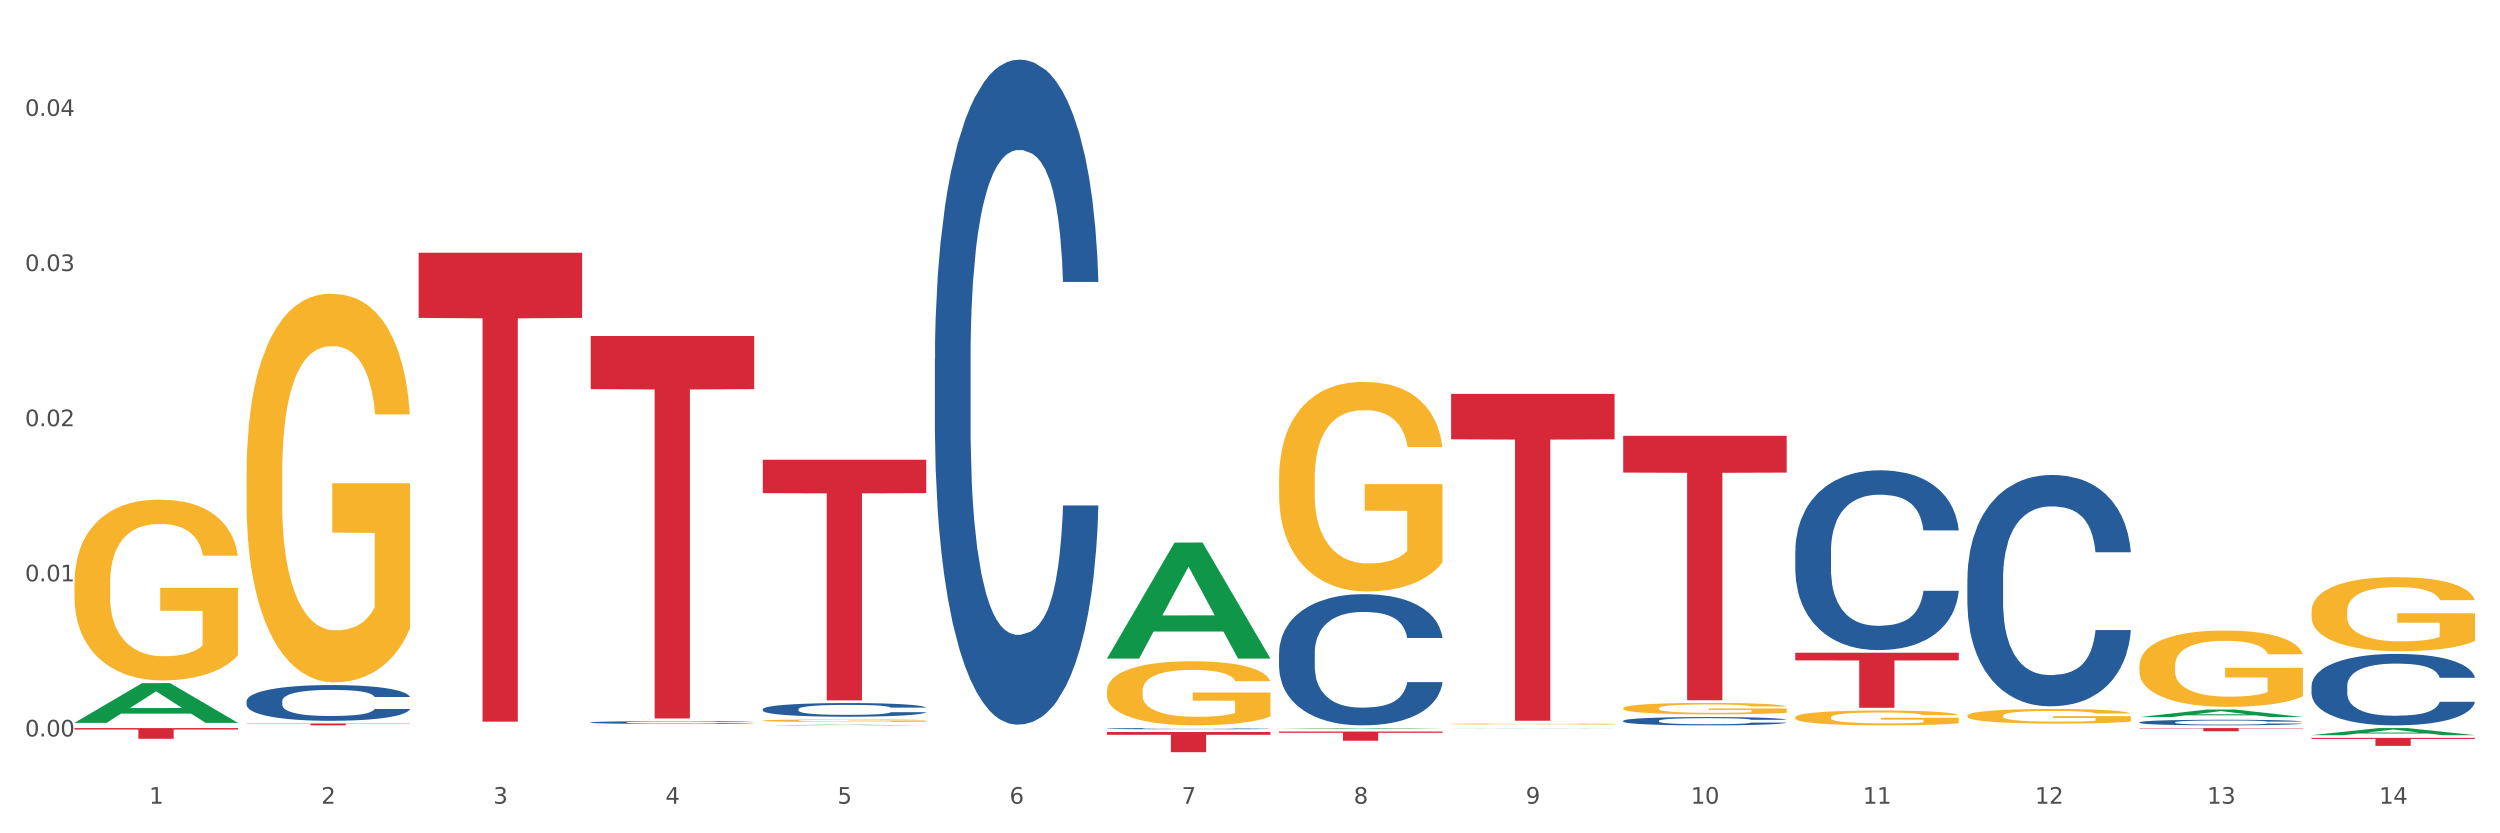 <?xml version="1.0" encoding="utf-8" standalone="no"?>
<!DOCTYPE svg PUBLIC "-//W3C//DTD SVG 1.1//EN"
  "http://www.w3.org/Graphics/SVG/1.1/DTD/svg11.dtd">
<svg xmlns:xlink="http://www.w3.org/1999/xlink" width="1080pt" height="360pt" viewBox="0 0 1080 360" xmlns="http://www.w3.org/2000/svg" version="1.1">
 <rect x="0" y="0" width="1080" height="360" fill="#333333" stroke="none"/>
 <defs>
  <style type="text/css">*{stroke-linejoin: round; stroke-linecap: butt}</style>
 </defs>
 <g id="figure_1">
  <g id="patch_1">
   <path d="M 0 360 
L 1080 360 
L 1080 0 
L 0 0 
z
" style="fill: #ffffff; stroke: #ffffff; stroke-linejoin: miter"/>
  </g>
  <g id="axes_1">
   <g id="matplotlib.axis_1">
    <g id="xtick_1">
     <g id="text_1">
      <!-- 1 -->
      <g style="fill: #4d4d4d" transform="translate(64.432 347.204) scale(0.096 -0.096)">
       <defs>
        <path id="DejaVuSans-31" d="M 794 531 
L 1825 531 
L 1825 4091 
L 703 3866 
L 703 4441 
L 1819 4666 
L 2450 4666 
L 2450 531 
L 3481 531 
L 3481 0 
L 794 0 
L 794 531 
z
" transform="scale(0.016)"/>
       </defs>
       <use xlink:href="#DejaVuSans-31"/>
      </g>
     </g>
    </g>
    <g id="xtick_2">
     <g id="text_2">
      <!-- 2 -->
      <g style="fill: #4d4d4d" transform="translate(138.771 347.204) scale(0.096 -0.096)">
       <defs>
        <path id="DejaVuSans-32" d="M 1228 531 
L 3431 531 
L 3431 0 
L 469 0 
L 469 531 
Q 828 903 1448 1529 
Q 2069 2156 2228 2338 
Q 2531 2678 2651 2914 
Q 2772 3150 2772 3378 
Q 2772 3750 2511 3984 
Q 2250 4219 1831 4219 
Q 1534 4219 1204 4116 
Q 875 4013 500 3803 
L 500 4441 
Q 881 4594 1212 4672 
Q 1544 4750 1819 4750 
Q 2544 4750 2975 4387 
Q 3406 4025 3406 3419 
Q 3406 3131 3298 2873 
Q 3191 2616 2906 2266 
Q 2828 2175 2409 1742 
Q 1991 1309 1228 531 
z
" transform="scale(0.016)"/>
       </defs>
       <use xlink:href="#DejaVuSans-32"/>
      </g>
     </g>
    </g>
    <g id="xtick_3">
     <g id="text_3">
      <!-- 3 -->
      <g style="fill: #4d4d4d" transform="translate(213.109 347.204) scale(0.096 -0.096)">
       <defs>
        <path id="DejaVuSans-33" d="M 2597 2516 
Q 3050 2419 3304 2112 
Q 3559 1806 3559 1356 
Q 3559 666 3084 287 
Q 2609 -91 1734 -91 
Q 1441 -91 1130 -33 
Q 819 25 488 141 
L 488 750 
Q 750 597 1062 519 
Q 1375 441 1716 441 
Q 2309 441 2620 675 
Q 2931 909 2931 1356 
Q 2931 1769 2642 2001 
Q 2353 2234 1838 2234 
L 1294 2234 
L 1294 2753 
L 1863 2753 
Q 2328 2753 2575 2939 
Q 2822 3125 2822 3475 
Q 2822 3834 2567 4026 
Q 2313 4219 1838 4219 
Q 1578 4219 1281 4162 
Q 984 4106 628 3988 
L 628 4550 
Q 988 4650 1302 4700 
Q 1616 4750 1894 4750 
Q 2613 4750 3031 4423 
Q 3450 4097 3450 3541 
Q 3450 3153 3228 2886 
Q 3006 2619 2597 2516 
z
" transform="scale(0.016)"/>
       </defs>
       <use xlink:href="#DejaVuSans-33"/>
      </g>
     </g>
    </g>
    <g id="xtick_4">
     <g id="text_4">
      <!-- 4 -->
      <g style="fill: #4d4d4d" transform="translate(287.448 347.204) scale(0.096 -0.096)">
       <defs>
        <path id="DejaVuSans-34" d="M 2419 4116 
L 825 1625 
L 2419 1625 
L 2419 4116 
z
M 2253 4666 
L 3047 4666 
L 3047 1625 
L 3713 1625 
L 3713 1100 
L 3047 1100 
L 3047 0 
L 2419 0 
L 2419 1100 
L 313 1100 
L 313 1709 
L 2253 4666 
z
" transform="scale(0.016)"/>
       </defs>
       <use xlink:href="#DejaVuSans-34"/>
      </g>
     </g>
    </g>
    <g id="xtick_5">
     <g id="text_5">
      <!-- 5 -->
      <g style="fill: #4d4d4d" transform="translate(361.787 347.204) scale(0.096 -0.096)">
       <defs>
        <path id="DejaVuSans-35" d="M 691 4666 
L 3169 4666 
L 3169 4134 
L 1269 4134 
L 1269 2991 
Q 1406 3038 1543 3061 
Q 1681 3084 1819 3084 
Q 2600 3084 3056 2656 
Q 3513 2228 3513 1497 
Q 3513 744 3044 326 
Q 2575 -91 1722 -91 
Q 1428 -91 1123 -41 
Q 819 9 494 109 
L 494 744 
Q 775 591 1075 516 
Q 1375 441 1709 441 
Q 2250 441 2565 725 
Q 2881 1009 2881 1497 
Q 2881 1984 2565 2268 
Q 2250 2553 1709 2553 
Q 1456 2553 1204 2497 
Q 953 2441 691 2322 
L 691 4666 
z
" transform="scale(0.016)"/>
       </defs>
       <use xlink:href="#DejaVuSans-35"/>
      </g>
     </g>
    </g>
    <g id="xtick_6">
     <g id="text_6">
      <!-- 6 -->
      <g style="fill: #4d4d4d" transform="translate(436.125 347.204) scale(0.096 -0.096)">
       <defs>
        <path id="DejaVuSans-36" d="M 2113 2584 
Q 1688 2584 1439 2293 
Q 1191 2003 1191 1497 
Q 1191 994 1439 701 
Q 1688 409 2113 409 
Q 2538 409 2786 701 
Q 3034 994 3034 1497 
Q 3034 2003 2786 2293 
Q 2538 2584 2113 2584 
z
M 3366 4563 
L 3366 3988 
Q 3128 4100 2886 4159 
Q 2644 4219 2406 4219 
Q 1781 4219 1451 3797 
Q 1122 3375 1075 2522 
Q 1259 2794 1537 2939 
Q 1816 3084 2150 3084 
Q 2853 3084 3261 2657 
Q 3669 2231 3669 1497 
Q 3669 778 3244 343 
Q 2819 -91 2113 -91 
Q 1303 -91 875 529 
Q 447 1150 447 2328 
Q 447 3434 972 4092 
Q 1497 4750 2381 4750 
Q 2619 4750 2861 4703 
Q 3103 4656 3366 4563 
z
" transform="scale(0.016)"/>
       </defs>
       <use xlink:href="#DejaVuSans-36"/>
      </g>
     </g>
    </g>
    <g id="xtick_7">
     <g id="text_7">
      <!-- 7 -->
      <g style="fill: #4d4d4d" transform="translate(510.464 347.204) scale(0.096 -0.096)">
       <defs>
        <path id="DejaVuSans-37" d="M 525 4666 
L 3525 4666 
L 3525 4397 
L 1831 0 
L 1172 0 
L 2766 4134 
L 525 4134 
L 525 4666 
z
" transform="scale(0.016)"/>
       </defs>
       <use xlink:href="#DejaVuSans-37"/>
      </g>
     </g>
    </g>
    <g id="xtick_8">
     <g id="text_8">
      <!-- 8 -->
      <g style="fill: #4d4d4d" transform="translate(584.803 347.204) scale(0.096 -0.096)">
       <defs>
        <path id="DejaVuSans-38" d="M 2034 2216 
Q 1584 2216 1326 1975 
Q 1069 1734 1069 1313 
Q 1069 891 1326 650 
Q 1584 409 2034 409 
Q 2484 409 2743 651 
Q 3003 894 3003 1313 
Q 3003 1734 2745 1975 
Q 2488 2216 2034 2216 
z
M 1403 2484 
Q 997 2584 770 2862 
Q 544 3141 544 3541 
Q 544 4100 942 4425 
Q 1341 4750 2034 4750 
Q 2731 4750 3128 4425 
Q 3525 4100 3525 3541 
Q 3525 3141 3298 2862 
Q 3072 2584 2669 2484 
Q 3125 2378 3379 2068 
Q 3634 1759 3634 1313 
Q 3634 634 3220 271 
Q 2806 -91 2034 -91 
Q 1263 -91 848 271 
Q 434 634 434 1313 
Q 434 1759 690 2068 
Q 947 2378 1403 2484 
z
M 1172 3481 
Q 1172 3119 1398 2916 
Q 1625 2713 2034 2713 
Q 2441 2713 2670 2916 
Q 2900 3119 2900 3481 
Q 2900 3844 2670 4047 
Q 2441 4250 2034 4250 
Q 1625 4250 1398 4047 
Q 1172 3844 1172 3481 
z
" transform="scale(0.016)"/>
       </defs>
       <use xlink:href="#DejaVuSans-38"/>
      </g>
     </g>
    </g>
    <g id="xtick_9">
     <g id="text_9">
      <!-- 9 -->
      <g style="fill: #4d4d4d" transform="translate(659.142 347.204) scale(0.096 -0.096)">
       <defs>
        <path id="DejaVuSans-39" d="M 703 97 
L 703 672 
Q 941 559 1184 500 
Q 1428 441 1663 441 
Q 2288 441 2617 861 
Q 2947 1281 2994 2138 
Q 2813 1869 2534 1725 
Q 2256 1581 1919 1581 
Q 1219 1581 811 2004 
Q 403 2428 403 3163 
Q 403 3881 828 4315 
Q 1253 4750 1959 4750 
Q 2769 4750 3195 4129 
Q 3622 3509 3622 2328 
Q 3622 1225 3098 567 
Q 2575 -91 1691 -91 
Q 1453 -91 1209 -44 
Q 966 3 703 97 
z
M 1959 2075 
Q 2384 2075 2632 2365 
Q 2881 2656 2881 3163 
Q 2881 3666 2632 3958 
Q 2384 4250 1959 4250 
Q 1534 4250 1286 3958 
Q 1038 3666 1038 3163 
Q 1038 2656 1286 2365 
Q 1534 2075 1959 2075 
z
" transform="scale(0.016)"/>
       </defs>
       <use xlink:href="#DejaVuSans-39"/>
      </g>
     </g>
    </g>
    <g id="xtick_10">
     <g id="text_10">
      <!-- 10 -->
      <g style="fill: #4d4d4d" transform="translate(730.426 347.204) scale(0.096 -0.096)">
       <defs>
        <path id="DejaVuSans-30" d="M 2034 4250 
Q 1547 4250 1301 3770 
Q 1056 3291 1056 2328 
Q 1056 1369 1301 889 
Q 1547 409 2034 409 
Q 2525 409 2770 889 
Q 3016 1369 3016 2328 
Q 3016 3291 2770 3770 
Q 2525 4250 2034 4250 
z
M 2034 4750 
Q 2819 4750 3233 4129 
Q 3647 3509 3647 2328 
Q 3647 1150 3233 529 
Q 2819 -91 2034 -91 
Q 1250 -91 836 529 
Q 422 1150 422 2328 
Q 422 3509 836 4129 
Q 1250 4750 2034 4750 
z
" transform="scale(0.016)"/>
       </defs>
       <use xlink:href="#DejaVuSans-31"/>
       <use xlink:href="#DejaVuSans-30" transform="translate(63.623 0)"/>
      </g>
     </g>
    </g>
    <g id="xtick_11">
     <g id="text_11">
      <!-- 11 -->
      <g style="fill: #4d4d4d" transform="translate(804.765 347.204) scale(0.096 -0.096)">
       <use xlink:href="#DejaVuSans-31"/>
       <use xlink:href="#DejaVuSans-31" transform="translate(63.623 0)"/>
      </g>
     </g>
    </g>
    <g id="xtick_12">
     <g id="text_12">
      <!-- 12 -->
      <g style="fill: #4d4d4d" transform="translate(879.104 347.204) scale(0.096 -0.096)">
       <use xlink:href="#DejaVuSans-31"/>
       <use xlink:href="#DejaVuSans-32" transform="translate(63.623 0)"/>
      </g>
     </g>
    </g>
    <g id="xtick_13">
     <g id="text_13">
      <!-- 13 -->
      <g style="fill: #4d4d4d" transform="translate(953.442 347.204) scale(0.096 -0.096)">
       <use xlink:href="#DejaVuSans-31"/>
       <use xlink:href="#DejaVuSans-33" transform="translate(63.623 0)"/>
      </g>
     </g>
    </g>
    <g id="xtick_14">
     <g id="text_14">
      <!-- 14 -->
      <g style="fill: #4d4d4d" transform="translate(1027.781 347.204) scale(0.096 -0.096)">
       <use xlink:href="#DejaVuSans-31"/>
       <use xlink:href="#DejaVuSans-34" transform="translate(63.623 0)"/>
      </g>
     </g>
    </g>
    <g id="xtick_15"/>
    <g id="xtick_16"/>
    <g id="xtick_17"/>
    <g id="xtick_18"/>
    <g id="xtick_19"/>
    <g id="xtick_20"/>
    <g id="xtick_21"/>
    <g id="xtick_22"/>
    <g id="xtick_23"/>
    <g id="xtick_24"/>
    <g id="xtick_25"/>
    <g id="xtick_26"/>
    <g id="xtick_27"/>
   </g>
   <g id="matplotlib.axis_2">
    <g id="ytick_1">
     <g id="text_15">
      <!-- 0.00 -->
      <g style="fill: #4d4d4d" transform="translate(10.8 318.158) scale(0.096 -0.096)">
       <defs>
        <path id="DejaVuSans-2e" d="M 684 794 
L 1344 794 
L 1344 0 
L 684 0 
L 684 794 
z
" transform="scale(0.016)"/>
       </defs>
       <use xlink:href="#DejaVuSans-30"/>
       <use xlink:href="#DejaVuSans-2e" transform="translate(63.623 0)"/>
       <use xlink:href="#DejaVuSans-30" transform="translate(95.41 0)"/>
       <use xlink:href="#DejaVuSans-30" transform="translate(159.033 0)"/>
      </g>
     </g>
    </g>
    <g id="ytick_2">
     <g id="text_16">
      <!-- 0.01 -->
      <g style="fill: #4d4d4d" transform="translate(10.8 251.136) scale(0.096 -0.096)">
       <use xlink:href="#DejaVuSans-30"/>
       <use xlink:href="#DejaVuSans-2e" transform="translate(63.623 0)"/>
       <use xlink:href="#DejaVuSans-30" transform="translate(95.41 0)"/>
       <use xlink:href="#DejaVuSans-31" transform="translate(159.033 0)"/>
      </g>
     </g>
    </g>
    <g id="ytick_3">
     <g id="text_17">
      <!-- 0.02 -->
      <g style="fill: #4d4d4d" transform="translate(10.8 184.114) scale(0.096 -0.096)">
       <use xlink:href="#DejaVuSans-30"/>
       <use xlink:href="#DejaVuSans-2e" transform="translate(63.623 0)"/>
       <use xlink:href="#DejaVuSans-30" transform="translate(95.41 0)"/>
       <use xlink:href="#DejaVuSans-32" transform="translate(159.033 0)"/>
      </g>
     </g>
    </g>
    <g id="ytick_4">
     <g id="text_18">
      <!-- 0.03 -->
      <g style="fill: #4d4d4d" transform="translate(10.8 117.092) scale(0.096 -0.096)">
       <use xlink:href="#DejaVuSans-30"/>
       <use xlink:href="#DejaVuSans-2e" transform="translate(63.623 0)"/>
       <use xlink:href="#DejaVuSans-30" transform="translate(95.41 0)"/>
       <use xlink:href="#DejaVuSans-33" transform="translate(159.033 0)"/>
      </g>
     </g>
    </g>
    <g id="ytick_5">
     <g id="text_19">
      <!-- 0.04 -->
      <g style="fill: #4d4d4d" transform="translate(10.8 50.07) scale(0.096 -0.096)">
       <use xlink:href="#DejaVuSans-30"/>
       <use xlink:href="#DejaVuSans-2e" transform="translate(63.623 0)"/>
       <use xlink:href="#DejaVuSans-30" transform="translate(95.41 0)"/>
       <use xlink:href="#DejaVuSans-34" transform="translate(159.033 0)"/>
      </g>
     </g>
    </g>
    <g id="ytick_6"/>
    <g id="ytick_7"/>
    <g id="ytick_8"/>
    <g id="ytick_9"/>
   </g>
   <g id="PolyCollection_1">
    <path d="M 32.175 312.234 
L 32.248 312.218 
L 61.37 295.11 
L 73.456 295.094 
L 102.797 312.267 
L 88.818 312.267 
L 82.484 308.268 
L 52.415 308.268 
L 52.197 308.332 
L 46.081 312.267 
L 32.175 312.267 
L 32.175 312.234 
L 56.201 305.881 
L 78.698 305.865 
L 67.559 298.754 
L 67.413 298.722 
L 67.267 298.77 
L 56.128 305.865 
L 56.201 305.881 
L 32.175 312.234 
z
" clip-path="url(#pf3990c6506)" style="fill: #109648"/>
    <path d="M 478.207 298.463 
L 478.291 298.438 
L 478.291 297.527 
L 478.457 296.744 
L 479.291 294.847 
L 480.542 293.28 
L 481.459 292.445 
L 482.376 291.763 
L 483.46 291.08 
L 484.794 290.372 
L 487.212 289.335 
L 488.713 288.804 
L 490.547 288.248 
L 493.882 287.439 
L 496.3 286.984 
L 498.802 286.604 
L 502.887 286.149 
L 505.555 285.947 
L 508.39 285.795 
L 511.809 285.694 
L 514.394 285.669 
L 520.063 285.745 
L 524.899 285.972 
L 527.234 286.149 
L 530.236 286.453 
L 531.82 286.655 
L 534.405 287.06 
L 537.073 287.591 
L 538.907 288.046 
L 541.658 288.905 
L 543.743 289.765 
L 545.661 290.827 
L 546.661 291.56 
L 547.412 292.243 
L 548.079 293.027 
L 548.746 294.266 
L 533.737 294.266 
L 533.154 293.381 
L 532.237 292.546 
L 530.903 291.737 
L 529.735 291.232 
L 527.734 290.599 
L 525.9 290.195 
L 523.982 289.891 
L 521.648 289.639 
L 519.813 289.512 
L 517.228 289.411 
L 512.142 289.436 
L 508.724 289.639 
L 506.389 289.891 
L 504.888 290.119 
L 503.554 290.372 
L 502.054 290.726 
L 500.303 291.257 
L 499.052 291.737 
L 497.801 292.344 
L 496.801 292.951 
L 495.884 293.659 
L 495.133 294.417 
L 494.549 295.201 
L 494.049 296.162 
L 493.632 297.755 
L 493.632 301.219 
L 493.799 302.003 
L 494.216 303.04 
L 494.716 303.823 
L 495.55 304.759 
L 496.3 305.391 
L 497.718 306.301 
L 499.302 307.06 
L 500.553 307.54 
L 501.803 307.945 
L 503.971 308.501 
L 506.389 308.956 
L 508.474 309.234 
L 511.309 309.487 
L 513.226 309.588 
L 514.894 309.639 
L 518.979 309.639 
L 521.898 309.563 
L 525.149 309.386 
L 527.651 309.158 
L 529.735 308.88 
L 532.07 308.425 
L 533.571 307.995 
L 533.571 302.711 
L 515.227 302.686 
L 515.227 299.171 
L 548.829 299.171 
L 548.829 309.487 
L 547.412 310.018 
L 545.827 310.499 
L 544.16 310.928 
L 541.658 311.459 
L 538.657 311.965 
L 535.989 312.319 
L 533.154 312.622 
L 529.819 312.901 
L 525.483 313.153 
L 522.815 313.255 
L 519.48 313.33 
L 515.561 313.356 
L 512.142 313.305 
L 508.807 313.179 
L 505.305 312.951 
L 501.887 312.622 
L 499.302 312.294 
L 496.717 311.889 
L 493.966 311.358 
L 491.798 310.853 
L 490.13 310.397 
L 488.296 309.816 
L 486.295 309.057 
L 484.794 308.375 
L 483.46 307.667 
L 482.043 306.756 
L 481.042 305.973 
L 480.042 304.986 
L 479.458 304.253 
L 478.791 303.115 
L 478.291 301.522 
L 478.207 298.463 
z
" clip-path="url(#pf3990c6506)" style="fill: #f7b32b"/>
    <path d="M 552.546 206.818 
L 552.629 206.736 
L 552.629 203.759 
L 552.796 201.196 
L 553.63 194.994 
L 554.881 189.868 
L 555.798 187.139 
L 556.715 184.907 
L 557.799 182.674 
L 559.133 180.359 
L 561.551 176.969 
L 563.052 175.233 
L 564.886 173.414 
L 568.221 170.768 
L 570.639 169.279 
L 573.141 168.039 
L 577.226 166.551 
L 579.894 165.889 
L 582.729 165.393 
L 586.148 165.063 
L 588.732 164.98 
L 594.402 165.228 
L 599.238 165.972 
L 601.573 166.551 
L 604.574 167.543 
L 606.158 168.205 
L 608.743 169.527 
L 611.411 171.264 
L 613.246 172.752 
L 615.997 175.563 
L 618.082 178.375 
L 619.999 181.848 
L 621 184.245 
L 621.75 186.478 
L 622.417 189.041 
L 623.084 193.093 
L 608.076 193.093 
L 607.493 190.199 
L 606.575 187.47 
L 605.241 184.824 
L 604.074 183.17 
L 602.073 181.103 
L 600.239 179.78 
L 598.321 178.788 
L 595.986 177.961 
L 594.152 177.548 
L 591.567 177.217 
L 586.481 177.3 
L 583.063 177.961 
L 580.728 178.788 
L 579.227 179.532 
L 577.893 180.359 
L 576.392 181.517 
L 574.641 183.253 
L 573.391 184.824 
L 572.14 186.809 
L 571.139 188.793 
L 570.222 191.108 
L 569.472 193.589 
L 568.888 196.152 
L 568.388 199.294 
L 567.971 204.503 
L 567.971 215.831 
L 568.138 218.394 
L 568.555 221.784 
L 569.055 224.348 
L 569.889 227.407 
L 570.639 229.474 
L 572.057 232.451 
L 573.641 234.931 
L 574.891 236.502 
L 576.142 237.825 
L 578.31 239.644 
L 580.728 241.133 
L 582.812 242.042 
L 585.647 242.869 
L 587.565 243.2 
L 589.233 243.365 
L 593.318 243.365 
L 596.236 243.117 
L 599.488 242.538 
L 601.99 241.794 
L 604.074 240.884 
L 606.409 239.396 
L 607.909 237.991 
L 607.909 220.709 
L 589.566 220.627 
L 589.566 209.134 
L 623.168 209.134 
L 623.168 242.869 
L 621.75 244.605 
L 620.166 246.176 
L 618.499 247.582 
L 615.997 249.318 
L 612.996 250.972 
L 610.327 252.13 
L 607.493 253.122 
L 604.157 254.031 
L 599.822 254.858 
L 597.154 255.189 
L 593.818 255.437 
L 589.9 255.52 
L 586.481 255.354 
L 583.146 254.941 
L 579.644 254.197 
L 576.226 253.122 
L 573.641 252.047 
L 571.056 250.724 
L 568.305 248.988 
L 566.137 247.334 
L 564.469 245.846 
L 562.635 243.944 
L 560.634 241.463 
L 559.133 239.231 
L 557.799 236.916 
L 556.381 233.939 
L 555.381 231.376 
L 554.38 228.151 
L 553.797 225.753 
L 553.13 222.032 
L 552.629 216.823 
L 552.546 206.818 
z
" clip-path="url(#pf3990c6506)" style="fill: #f7b32b"/>
    <path d="M 626.885 312.743 
L 626.968 312.743 
L 626.968 312.727 
L 627.135 312.713 
L 627.969 312.68 
L 629.219 312.653 
L 630.136 312.638 
L 631.054 312.626 
L 632.138 312.614 
L 633.472 312.602 
L 635.89 312.584 
L 637.39 312.574 
L 639.225 312.565 
L 642.56 312.55 
L 644.978 312.542 
L 647.479 312.536 
L 651.565 312.528 
L 654.233 312.524 
L 657.068 312.522 
L 660.486 312.52 
L 663.071 312.519 
L 668.741 312.521 
L 673.577 312.525 
L 675.911 312.528 
L 678.913 312.533 
L 680.497 312.537 
L 683.082 312.544 
L 685.75 312.553 
L 687.584 312.561 
L 690.336 312.576 
L 692.42 312.591 
L 694.338 312.61 
L 695.339 312.623 
L 696.089 312.635 
L 696.756 312.648 
L 697.423 312.67 
L 682.415 312.67 
L 681.831 312.654 
L 680.914 312.64 
L 679.58 312.626 
L 678.413 312.617 
L 676.412 312.606 
L 674.577 312.599 
L 672.66 312.593 
L 670.325 312.589 
L 668.491 312.587 
L 665.906 312.585 
L 660.82 312.585 
L 657.401 312.589 
L 655.067 312.593 
L 653.566 312.597 
L 652.232 312.602 
L 650.731 312.608 
L 648.98 312.617 
L 647.729 312.626 
L 646.479 312.636 
L 645.478 312.647 
L 644.561 312.659 
L 643.811 312.673 
L 643.227 312.686 
L 642.727 312.703 
L 642.31 312.731 
L 642.31 312.792 
L 642.476 312.805 
L 642.893 312.824 
L 643.394 312.837 
L 644.227 312.854 
L 644.978 312.865 
L 646.395 312.881 
L 647.979 312.894 
L 649.23 312.902 
L 650.481 312.909 
L 652.649 312.919 
L 655.067 312.927 
L 657.151 312.932 
L 659.986 312.936 
L 661.904 312.938 
L 663.571 312.939 
L 667.657 312.939 
L 670.575 312.938 
L 673.827 312.935 
L 676.328 312.931 
L 678.413 312.926 
L 680.747 312.918 
L 682.248 312.91 
L 682.248 312.818 
L 663.905 312.817 
L 663.905 312.756 
L 697.506 312.756 
L 697.506 312.936 
L 696.089 312.946 
L 694.505 312.954 
L 692.837 312.962 
L 690.336 312.971 
L 687.334 312.98 
L 684.666 312.986 
L 681.831 312.991 
L 678.496 312.996 
L 674.16 313.001 
L 671.492 313.002 
L 668.157 313.004 
L 664.238 313.004 
L 660.82 313.003 
L 657.485 313.001 
L 653.983 312.997 
L 650.564 312.991 
L 647.979 312.986 
L 645.395 312.978 
L 642.643 312.969 
L 640.475 312.96 
L 638.808 312.952 
L 636.974 312.942 
L 634.972 312.929 
L 633.472 312.917 
L 632.138 312.905 
L 630.72 312.889 
L 629.72 312.875 
L 628.719 312.858 
L 628.135 312.845 
L 627.468 312.825 
L 626.968 312.797 
L 626.885 312.743 
z
" clip-path="url(#pf3990c6506)" style="fill: #f7b32b"/>
    <path d="M 701.223 305.944 
L 701.307 305.939 
L 701.307 305.777 
L 701.474 305.637 
L 702.307 305.298 
L 703.558 305.018 
L 704.475 304.869 
L 705.392 304.747 
L 706.476 304.626 
L 707.81 304.499 
L 710.228 304.314 
L 711.729 304.219 
L 713.563 304.12 
L 716.899 303.976 
L 719.317 303.894 
L 721.818 303.827 
L 725.903 303.745 
L 728.572 303.709 
L 731.406 303.682 
L 734.825 303.664 
L 737.41 303.66 
L 743.08 303.673 
L 747.915 303.714 
L 750.25 303.745 
L 753.252 303.8 
L 754.836 303.836 
L 757.421 303.908 
L 760.089 304.003 
L 761.923 304.084 
L 764.675 304.237 
L 766.759 304.391 
L 768.677 304.58 
L 769.677 304.711 
L 770.428 304.833 
L 771.095 304.973 
L 771.762 305.194 
L 756.754 305.194 
L 756.17 305.036 
L 755.253 304.887 
L 753.919 304.743 
L 752.751 304.653 
L 750.75 304.54 
L 748.916 304.468 
L 746.998 304.413 
L 744.664 304.368 
L 742.829 304.346 
L 740.245 304.328 
L 735.159 304.332 
L 731.74 304.368 
L 729.405 304.413 
L 727.905 304.454 
L 726.571 304.499 
L 725.07 304.562 
L 723.319 304.657 
L 722.068 304.743 
L 720.817 304.851 
L 719.817 304.96 
L 718.9 305.086 
L 718.149 305.221 
L 717.566 305.361 
L 717.065 305.533 
L 716.648 305.817 
L 716.648 306.436 
L 716.815 306.576 
L 717.232 306.761 
L 717.732 306.901 
L 718.566 307.068 
L 719.317 307.181 
L 720.734 307.343 
L 722.318 307.479 
L 723.569 307.564 
L 724.82 307.637 
L 726.987 307.736 
L 729.405 307.817 
L 731.49 307.867 
L 734.325 307.912 
L 736.242 307.93 
L 737.91 307.939 
L 741.996 307.939 
L 744.914 307.926 
L 748.166 307.894 
L 750.667 307.853 
L 752.751 307.804 
L 755.086 307.722 
L 756.587 307.646 
L 756.587 306.702 
L 738.244 306.698 
L 738.244 306.07 
L 771.845 306.07 
L 771.845 307.912 
L 770.428 308.007 
L 768.844 308.093 
L 767.176 308.169 
L 764.675 308.264 
L 761.673 308.354 
L 759.005 308.418 
L 756.17 308.472 
L 752.835 308.521 
L 748.499 308.567 
L 745.831 308.585 
L 742.496 308.598 
L 738.577 308.603 
L 735.159 308.594 
L 731.823 308.571 
L 728.321 308.53 
L 724.903 308.472 
L 722.318 308.413 
L 719.733 308.341 
L 716.982 308.246 
L 714.814 308.156 
L 713.147 308.074 
L 711.312 307.971 
L 709.311 307.835 
L 707.81 307.713 
L 706.476 307.587 
L 705.059 307.424 
L 704.058 307.284 
L 703.058 307.108 
L 702.474 306.978 
L 701.807 306.774 
L 701.307 306.49 
L 701.223 305.944 
z
" clip-path="url(#pf3990c6506)" style="fill: #f7b32b"/>
    <path d="M 775.562 309.901 
L 775.645 309.895 
L 775.645 309.684 
L 775.812 309.502 
L 776.646 309.062 
L 777.897 308.699 
L 778.814 308.505 
L 779.731 308.347 
L 780.815 308.188 
L 782.149 308.024 
L 784.567 307.784 
L 786.068 307.66 
L 787.902 307.531 
L 791.237 307.344 
L 793.655 307.238 
L 796.157 307.15 
L 800.242 307.045 
L 802.91 306.998 
L 805.745 306.962 
L 809.164 306.939 
L 811.748 306.933 
L 817.418 306.951 
L 822.254 307.003 
L 824.589 307.045 
L 827.59 307.115 
L 829.175 307.162 
L 831.759 307.256 
L 834.427 307.379 
L 836.262 307.484 
L 839.013 307.684 
L 841.098 307.883 
L 843.015 308.13 
L 844.016 308.3 
L 844.766 308.458 
L 845.433 308.64 
L 846.1 308.927 
L 831.092 308.927 
L 830.509 308.722 
L 829.592 308.528 
L 828.257 308.341 
L 827.09 308.223 
L 825.089 308.077 
L 823.255 307.983 
L 821.337 307.913 
L 819.002 307.854 
L 817.168 307.825 
L 814.583 307.801 
L 809.497 307.807 
L 806.079 307.854 
L 803.744 307.913 
L 802.243 307.965 
L 800.909 308.024 
L 799.408 308.106 
L 797.657 308.229 
L 796.407 308.341 
L 795.156 308.482 
L 794.156 308.622 
L 793.238 308.787 
L 792.488 308.963 
L 791.904 309.144 
L 791.404 309.367 
L 790.987 309.737 
L 790.987 310.54 
L 791.154 310.722 
L 791.571 310.963 
L 792.071 311.144 
L 792.905 311.361 
L 793.655 311.508 
L 795.073 311.719 
L 796.657 311.895 
L 797.908 312.007 
L 799.158 312.101 
L 801.326 312.23 
L 803.744 312.335 
L 805.829 312.4 
L 808.663 312.458 
L 810.581 312.482 
L 812.249 312.493 
L 816.334 312.493 
L 819.253 312.476 
L 822.504 312.435 
L 825.006 312.382 
L 827.09 312.318 
L 829.425 312.212 
L 830.926 312.112 
L 830.926 310.886 
L 812.582 310.881 
L 812.582 310.065 
L 846.184 310.065 
L 846.184 312.458 
L 844.766 312.581 
L 843.182 312.693 
L 841.515 312.793 
L 839.013 312.916 
L 836.012 313.033 
L 833.344 313.115 
L 830.509 313.186 
L 827.174 313.25 
L 822.838 313.309 
L 820.17 313.332 
L 816.835 313.35 
L 812.916 313.356 
L 809.497 313.344 
L 806.162 313.315 
L 802.66 313.262 
L 799.242 313.186 
L 796.657 313.109 
L 794.072 313.016 
L 791.321 312.892 
L 789.153 312.775 
L 787.485 312.669 
L 785.651 312.535 
L 783.65 312.359 
L 782.149 312.2 
L 780.815 312.036 
L 779.398 311.825 
L 778.397 311.643 
L 777.396 311.414 
L 776.813 311.244 
L 776.146 310.98 
L 775.645 310.611 
L 775.562 309.901 
z
" clip-path="url(#pf3990c6506)" style="fill: #f7b32b"/>
    <path d="M 849.901 309.201 
L 849.984 309.196 
L 849.984 308.988 
L 850.151 308.809 
L 850.985 308.377 
L 852.235 308.019 
L 853.153 307.829 
L 854.07 307.674 
L 855.154 307.518 
L 856.488 307.357 
L 858.906 307.12 
L 860.407 306.999 
L 862.241 306.872 
L 865.576 306.688 
L 867.994 306.584 
L 870.495 306.498 
L 874.581 306.394 
L 877.249 306.348 
L 880.084 306.313 
L 883.502 306.29 
L 886.087 306.284 
L 891.757 306.302 
L 896.593 306.353 
L 898.927 306.394 
L 901.929 306.463 
L 903.513 306.509 
L 906.098 306.601 
L 908.766 306.722 
L 910.601 306.826 
L 913.352 307.022 
L 915.436 307.218 
L 917.354 307.46 
L 918.355 307.627 
L 919.105 307.783 
L 919.772 307.962 
L 920.439 308.244 
L 905.431 308.244 
L 904.847 308.043 
L 903.93 307.852 
L 902.596 307.668 
L 901.429 307.553 
L 899.428 307.408 
L 897.593 307.316 
L 895.676 307.247 
L 893.341 307.189 
L 891.507 307.161 
L 888.922 307.137 
L 883.836 307.143 
L 880.417 307.189 
L 878.083 307.247 
L 876.582 307.299 
L 875.248 307.357 
L 873.747 307.437 
L 871.996 307.558 
L 870.745 307.668 
L 869.495 307.806 
L 868.494 307.945 
L 867.577 308.106 
L 866.827 308.279 
L 866.243 308.458 
L 865.743 308.677 
L 865.326 309.04 
L 865.326 309.83 
L 865.493 310.008 
L 865.91 310.245 
L 866.41 310.423 
L 867.244 310.637 
L 867.994 310.781 
L 869.411 310.988 
L 870.996 311.161 
L 872.246 311.271 
L 873.497 311.363 
L 875.665 311.49 
L 878.083 311.594 
L 880.167 311.657 
L 883.002 311.715 
L 884.92 311.738 
L 886.587 311.749 
L 890.673 311.749 
L 893.591 311.732 
L 896.843 311.692 
L 899.344 311.64 
L 901.429 311.576 
L 903.763 311.473 
L 905.264 311.375 
L 905.264 310.17 
L 886.921 310.164 
L 886.921 309.363 
L 920.523 309.363 
L 920.523 311.715 
L 919.105 311.836 
L 917.521 311.945 
L 915.853 312.043 
L 913.352 312.164 
L 910.35 312.28 
L 907.682 312.36 
L 904.847 312.43 
L 901.512 312.493 
L 897.177 312.551 
L 894.508 312.574 
L 891.173 312.591 
L 887.254 312.597 
L 883.836 312.585 
L 880.501 312.556 
L 876.999 312.504 
L 873.58 312.43 
L 870.996 312.355 
L 868.411 312.262 
L 865.659 312.141 
L 863.492 312.026 
L 861.824 311.922 
L 859.99 311.79 
L 857.989 311.617 
L 856.488 311.461 
L 855.154 311.3 
L 853.736 311.092 
L 852.736 310.913 
L 851.735 310.689 
L 851.151 310.521 
L 850.484 310.262 
L 849.984 309.899 
L 849.901 309.201 
z
" clip-path="url(#pf3990c6506)" style="fill: #f7b32b"/>
    <path d="M 924.24 287.631 
L 924.323 287.601 
L 924.323 286.518 
L 924.49 285.584 
L 925.323 283.327 
L 926.574 281.46 
L 927.491 280.467 
L 928.408 279.654 
L 929.492 278.841 
L 930.826 277.998 
L 933.244 276.764 
L 934.745 276.132 
L 936.58 275.47 
L 939.915 274.506 
L 942.333 273.964 
L 944.834 273.513 
L 948.92 272.971 
L 951.588 272.73 
L 954.423 272.549 
L 957.841 272.429 
L 960.426 272.399 
L 966.096 272.489 
L 970.932 272.76 
L 973.266 272.971 
L 976.268 273.332 
L 977.852 273.573 
L 980.437 274.055 
L 983.105 274.687 
L 984.939 275.229 
L 987.691 276.252 
L 989.775 277.276 
L 991.693 278.54 
L 992.693 279.413 
L 993.444 280.226 
L 994.111 281.159 
L 994.778 282.634 
L 979.77 282.634 
L 979.186 281.581 
L 978.269 280.587 
L 976.935 279.624 
L 975.768 279.022 
L 973.766 278.269 
L 971.932 277.788 
L 970.014 277.426 
L 967.68 277.125 
L 965.845 276.975 
L 963.261 276.854 
L 958.175 276.884 
L 954.756 277.125 
L 952.422 277.426 
L 950.921 277.697 
L 949.587 277.998 
L 948.086 278.42 
L 946.335 279.052 
L 945.084 279.624 
L 943.834 280.346 
L 942.833 281.069 
L 941.916 281.912 
L 941.165 282.815 
L 940.582 283.748 
L 940.081 284.892 
L 939.665 286.788 
L 939.665 290.913 
L 939.831 291.846 
L 940.248 293.08 
L 940.749 294.013 
L 941.582 295.127 
L 942.333 295.88 
L 943.75 296.964 
L 945.334 297.867 
L 946.585 298.439 
L 947.836 298.92 
L 950.004 299.583 
L 952.422 300.124 
L 954.506 300.456 
L 957.341 300.757 
L 959.259 300.877 
L 960.926 300.937 
L 965.012 300.937 
L 967.93 300.847 
L 971.182 300.636 
L 973.683 300.365 
L 975.768 300.034 
L 978.102 299.492 
L 979.603 298.98 
L 979.603 292.689 
L 961.26 292.659 
L 961.26 288.474 
L 994.861 288.474 
L 994.861 300.757 
L 993.444 301.389 
L 991.86 301.961 
L 990.192 302.472 
L 987.691 303.105 
L 984.689 303.707 
L 982.021 304.128 
L 979.186 304.489 
L 975.851 304.821 
L 971.515 305.122 
L 968.847 305.242 
L 965.512 305.332 
L 961.593 305.362 
L 958.175 305.302 
L 954.84 305.152 
L 951.338 304.881 
L 947.919 304.489 
L 945.334 304.098 
L 942.75 303.616 
L 939.998 302.984 
L 937.83 302.382 
L 936.163 301.84 
L 934.328 301.148 
L 932.327 300.245 
L 930.826 299.432 
L 929.492 298.589 
L 928.075 297.505 
L 927.074 296.572 
L 926.074 295.398 
L 925.49 294.525 
L 924.823 293.17 
L 924.323 291.274 
L 924.24 287.631 
z
" clip-path="url(#pf3990c6506)" style="fill: #f7b32b"/>
    <path d="M 998.578 264.121 
L 998.662 264.092 
L 998.662 263.04 
L 998.828 262.134 
L 999.662 259.942 
L 1000.913 258.131 
L 1001.83 257.166 
L 1002.747 256.377 
L 1003.831 255.588 
L 1005.165 254.77 
L 1007.583 253.572 
L 1009.084 252.958 
L 1010.918 252.315 
L 1014.253 251.38 
L 1016.671 250.854 
L 1019.173 250.415 
L 1023.258 249.889 
L 1025.926 249.656 
L 1028.761 249.48 
L 1032.18 249.363 
L 1034.765 249.334 
L 1040.434 249.422 
L 1045.27 249.685 
L 1047.605 249.889 
L 1050.607 250.24 
L 1052.191 250.474 
L 1054.775 250.941 
L 1057.444 251.555 
L 1059.278 252.081 
L 1062.029 253.075 
L 1064.114 254.068 
L 1066.032 255.296 
L 1067.032 256.143 
L 1067.783 256.932 
L 1068.45 257.838 
L 1069.117 259.27 
L 1054.108 259.27 
L 1053.525 258.247 
L 1052.608 257.283 
L 1051.274 256.348 
L 1050.106 255.763 
L 1048.105 255.033 
L 1046.271 254.565 
L 1044.353 254.215 
L 1042.019 253.922 
L 1040.184 253.776 
L 1037.599 253.659 
L 1032.513 253.688 
L 1029.095 253.922 
L 1026.76 254.215 
L 1025.259 254.478 
L 1023.925 254.77 
L 1022.425 255.179 
L 1020.674 255.793 
L 1019.423 256.348 
L 1018.172 257.049 
L 1017.172 257.751 
L 1016.255 258.569 
L 1015.504 259.446 
L 1014.92 260.352 
L 1014.42 261.462 
L 1014.003 263.303 
L 1014.003 267.307 
L 1014.17 268.213 
L 1014.587 269.411 
L 1015.087 270.317 
L 1015.921 271.398 
L 1016.671 272.129 
L 1018.089 273.181 
L 1019.673 274.058 
L 1020.924 274.613 
L 1022.174 275.08 
L 1024.342 275.723 
L 1026.76 276.249 
L 1028.845 276.571 
L 1031.68 276.863 
L 1033.597 276.98 
L 1035.265 277.038 
L 1039.35 277.038 
L 1042.269 276.951 
L 1045.52 276.746 
L 1048.022 276.483 
L 1050.106 276.162 
L 1052.441 275.636 
L 1053.942 275.139 
L 1053.942 269.031 
L 1035.598 269.002 
L 1035.598 264.94 
L 1069.2 264.94 
L 1069.2 276.863 
L 1067.783 277.477 
L 1066.198 278.032 
L 1064.531 278.529 
L 1062.029 279.143 
L 1059.028 279.727 
L 1056.36 280.136 
L 1053.525 280.487 
L 1050.19 280.808 
L 1045.854 281.101 
L 1043.186 281.217 
L 1039.851 281.305 
L 1035.932 281.334 
L 1032.513 281.276 
L 1029.178 281.13 
L 1025.676 280.867 
L 1022.258 280.487 
L 1019.673 280.107 
L 1017.088 279.639 
L 1014.337 279.026 
L 1012.169 278.441 
L 1010.501 277.915 
L 1008.667 277.243 
L 1006.666 276.366 
L 1005.165 275.577 
L 1003.831 274.759 
L 1002.414 273.707 
L 1001.413 272.801 
L 1000.413 271.661 
L 999.829 270.814 
L 999.162 269.499 
L 998.662 267.658 
L 998.578 264.121 
z
" clip-path="url(#pf3990c6506)" style="fill: #f7b32b"/>
    <path d="M 32.175 314.511 
L 102.797 314.511 
L 102.797 315.155 
L 75.017 315.16 
L 75.017 319.149 
L 59.788 319.149 
L 59.788 315.16 
L 32.175 315.155 
L 32.175 314.515 
L 32.175 314.511 
z
" clip-path="url(#pf3990c6506)" style="fill: #d62839"/>
    <path d="M 106.514 312.539 
L 177.135 312.539 
L 177.135 312.653 
L 149.355 312.653 
L 149.355 313.356 
L 134.126 313.356 
L 134.126 312.653 
L 106.514 312.653 
L 106.514 312.54 
L 106.514 312.539 
z
" clip-path="url(#pf3990c6506)" style="fill: #d62839"/>
    <path d="M 180.852 109.188 
L 251.474 109.188 
L 251.474 137.337 
L 223.694 137.527 
L 223.694 311.747 
L 208.465 311.747 
L 208.465 137.527 
L 180.852 137.337 
L 180.852 109.378 
L 180.852 109.188 
z
" clip-path="url(#pf3990c6506)" style="fill: #d62839"/>
    <path d="M 255.191 145.14 
L 325.813 145.14 
L 325.813 168.105 
L 298.033 168.26 
L 298.033 310.389 
L 282.804 310.389 
L 282.804 168.26 
L 255.191 168.105 
L 255.191 145.296 
L 255.191 145.14 
z
" clip-path="url(#pf3990c6506)" style="fill: #d62839"/>
    <path d="M 329.53 198.595 
L 400.152 198.595 
L 400.152 213.043 
L 372.371 213.141 
L 372.371 302.562 
L 357.143 302.562 
L 357.143 213.141 
L 329.53 213.043 
L 329.53 198.693 
L 329.53 198.595 
z
" clip-path="url(#pf3990c6506)" style="fill: #d62839"/>
    <path d="M 478.207 316.211 
L 548.829 316.211 
L 548.829 317.425 
L 521.049 317.433 
L 521.049 324.95 
L 505.82 324.95 
L 505.82 317.433 
L 478.207 317.425 
L 478.207 316.219 
L 478.207 316.211 
z
" clip-path="url(#pf3990c6506)" style="fill: #d62839"/>
    <path d="M 552.546 316.023 
L 623.168 316.023 
L 623.168 316.575 
L 595.388 316.579 
L 595.388 319.997 
L 580.159 319.997 
L 580.159 316.579 
L 552.546 316.575 
L 552.546 316.027 
L 552.546 316.023 
z
" clip-path="url(#pf3990c6506)" style="fill: #d62839"/>
    <path d="M 701.223 188.278 
L 771.845 188.278 
L 771.845 204.152 
L 744.065 204.259 
L 744.065 302.505 
L 728.836 302.505 
L 728.836 204.259 
L 701.223 204.152 
L 701.223 188.386 
L 701.223 188.278 
z
" clip-path="url(#pf3990c6506)" style="fill: #d62839"/>
    <path d="M 775.562 281.988 
L 846.184 281.988 
L 846.184 285.294 
L 818.404 285.316 
L 818.404 305.778 
L 803.175 305.778 
L 803.175 285.316 
L 775.562 285.294 
L 775.562 282.01 
L 775.562 281.988 
z
" clip-path="url(#pf3990c6506)" style="fill: #d62839"/>
    <path d="M 32.175 251.924 
L 32.258 251.853 
L 32.258 249.285 
L 32.425 247.073 
L 33.259 241.723 
L 34.51 237.301 
L 35.427 234.947 
L 36.344 233.021 
L 37.428 231.095 
L 38.762 229.098 
L 41.18 226.173 
L 42.681 224.675 
L 44.515 223.106 
L 47.85 220.823 
L 50.268 219.539 
L 52.77 218.469 
L 56.855 217.185 
L 59.523 216.614 
L 62.358 216.186 
L 65.777 215.901 
L 68.361 215.83 
L 74.031 216.044 
L 78.867 216.686 
L 81.202 217.185 
L 84.203 218.041 
L 85.788 218.612 
L 88.372 219.753 
L 91.04 221.251 
L 92.875 222.535 
L 95.626 224.96 
L 97.711 227.386 
L 99.628 230.382 
L 100.629 232.45 
L 101.379 234.376 
L 102.046 236.587 
L 102.713 240.083 
L 87.705 240.083 
L 87.122 237.586 
L 86.204 235.232 
L 84.87 232.95 
L 83.703 231.523 
L 81.702 229.74 
L 79.868 228.598 
L 77.95 227.742 
L 75.615 227.029 
L 73.781 226.672 
L 71.196 226.387 
L 66.11 226.458 
L 62.692 227.029 
L 60.357 227.742 
L 58.856 228.384 
L 57.522 229.098 
L 56.021 230.096 
L 54.27 231.594 
L 53.02 232.95 
L 51.769 234.661 
L 50.768 236.373 
L 49.851 238.371 
L 49.101 240.511 
L 48.517 242.722 
L 48.017 245.433 
L 47.6 249.927 
L 47.6 259.699 
L 47.767 261.91 
L 48.184 264.835 
L 48.684 267.046 
L 49.518 269.686 
L 50.268 271.469 
L 51.686 274.037 
L 53.27 276.177 
L 54.52 277.532 
L 55.771 278.673 
L 57.939 280.243 
L 60.357 281.527 
L 62.441 282.311 
L 65.276 283.025 
L 67.194 283.31 
L 68.862 283.453 
L 72.947 283.453 
L 75.865 283.239 
L 79.117 282.739 
L 81.619 282.097 
L 83.703 281.313 
L 86.038 280.029 
L 87.538 278.816 
L 87.538 263.908 
L 69.195 263.836 
L 69.195 253.921 
L 102.797 253.921 
L 102.797 283.025 
L 101.379 284.523 
L 99.795 285.878 
L 98.128 287.091 
L 95.626 288.589 
L 92.625 290.015 
L 89.956 291.014 
L 87.122 291.87 
L 83.786 292.655 
L 79.451 293.368 
L 76.783 293.653 
L 73.447 293.867 
L 69.529 293.939 
L 66.11 293.796 
L 62.775 293.439 
L 59.273 292.797 
L 55.855 291.87 
L 53.27 290.943 
L 50.685 289.801 
L 47.934 288.303 
L 45.766 286.877 
L 44.098 285.593 
L 42.264 283.952 
L 40.263 281.812 
L 38.762 279.886 
L 37.428 277.889 
L 36.01 275.321 
L 35.01 273.11 
L 34.009 270.328 
L 33.426 268.259 
L 32.759 265.049 
L 32.258 260.555 
L 32.175 251.924 
z
" clip-path="url(#pf3990c6506)" style="fill: #f7b32b"/>
    <path d="M 998.578 296.358 
L 998.662 296.33 
L 998.662 295.541 
L 998.912 294.469 
L 999.83 292.496 
L 1000.999 291.002 
L 1003.003 289.255 
L 1004.088 288.522 
L 1005.507 287.704 
L 1008.429 286.379 
L 1011.768 285.252 
L 1014.105 284.632 
L 1015.858 284.237 
L 1019.781 283.532 
L 1022.035 283.222 
L 1024.373 282.969 
L 1026.376 282.799 
L 1029.715 282.602 
L 1032.387 282.518 
L 1035.475 282.489 
L 1038.063 282.518 
L 1041.486 282.63 
L 1046.494 282.969 
L 1048.414 283.166 
L 1051.002 283.504 
L 1053.673 283.955 
L 1055.844 284.406 
L 1058.348 285.054 
L 1060.936 285.9 
L 1063.44 286.971 
L 1065.193 287.958 
L 1066.612 289.001 
L 1067.864 290.269 
L 1068.783 291.651 
L 1069.2 292.806 
L 1053.924 292.806 
L 1053.506 291.763 
L 1052.671 290.636 
L 1051.837 289.875 
L 1050.918 289.255 
L 1049.499 288.55 
L 1048.247 288.099 
L 1046.16 287.563 
L 1044.24 287.225 
L 1042.654 287.028 
L 1040.734 286.859 
L 1036.644 286.689 
L 1033.722 286.689 
L 1031.886 286.746 
L 1029.632 286.887 
L 1027.712 287.084 
L 1025.458 287.422 
L 1023.705 287.789 
L 1021.952 288.268 
L 1020.95 288.606 
L 1019.448 289.226 
L 1018.446 289.734 
L 1017.11 290.608 
L 1016.359 291.228 
L 1015.023 292.834 
L 1014.439 294.018 
L 1014.188 294.836 
L 1014.022 295.738 
L 1014.022 300.135 
L 1014.522 302.109 
L 1014.94 302.954 
L 1015.608 303.913 
L 1016.86 305.153 
L 1018.696 306.365 
L 1020.616 307.239 
L 1022.202 307.774 
L 1023.705 308.169 
L 1025.207 308.479 
L 1027.044 308.761 
L 1028.547 308.93 
L 1030.8 309.099 
L 1033.472 309.184 
L 1035.559 309.184 
L 1039.816 309.043 
L 1041.736 308.902 
L 1043.572 308.705 
L 1045.576 308.395 
L 1047.162 308.056 
L 1048.08 307.803 
L 1049.583 307.267 
L 1050.752 306.703 
L 1051.753 306.055 
L 1052.421 305.491 
L 1053.172 304.645 
L 1053.757 303.687 
L 1053.924 303.18 
L 1069.2 303.18 
L 1068.866 304.194 
L 1068.282 305.181 
L 1067.113 306.506 
L 1066.195 307.267 
L 1064.776 308.197 
L 1063.273 308.986 
L 1061.186 309.86 
L 1059.266 310.509 
L 1057.263 311.072 
L 1055.092 311.58 
L 1051.169 312.285 
L 1049.75 312.482 
L 1046.745 312.82 
L 1044.407 313.017 
L 1040.985 313.215 
L 1037.479 313.328 
L 1033.806 313.356 
L 1030.55 313.299 
L 1026.96 313.13 
L 1024.707 312.961 
L 1022.202 312.707 
L 1019.281 312.313 
L 1016.526 311.834 
L 1013.938 311.27 
L 1011.517 310.621 
L 1009.263 309.889 
L 1006.342 308.676 
L 1004.171 307.493 
L 1002.585 306.393 
L 1001.5 305.463 
L 1000.415 304.279 
L 999.83 303.462 
L 998.912 301.488 
L 998.578 299.656 
L 998.578 296.358 
z
" clip-path="url(#pf3990c6506)" style="fill: #255c99"/>
    <path d="M 924.24 312.02 
L 924.323 312.017 
L 924.323 311.955 
L 924.573 311.871 
L 925.492 311.716 
L 926.66 311.599 
L 928.664 311.461 
L 929.749 311.404 
L 931.168 311.339 
L 934.09 311.235 
L 937.429 311.147 
L 939.766 311.098 
L 941.519 311.067 
L 945.443 311.011 
L 947.697 310.987 
L 950.034 310.967 
L 952.037 310.954 
L 955.377 310.938 
L 958.048 310.932 
L 961.136 310.929 
L 963.724 310.932 
L 967.147 310.941 
L 972.155 310.967 
L 974.075 310.983 
L 976.663 311.009 
L 979.335 311.045 
L 981.505 311.08 
L 984.009 311.131 
L 986.597 311.198 
L 989.101 311.282 
L 990.854 311.359 
L 992.273 311.441 
L 993.526 311.541 
L 994.444 311.65 
L 994.861 311.74 
L 979.585 311.74 
L 979.168 311.658 
L 978.333 311.57 
L 977.498 311.51 
L 976.58 311.461 
L 975.161 311.406 
L 973.908 311.37 
L 971.822 311.328 
L 969.902 311.302 
L 968.316 311.286 
L 966.396 311.273 
L 962.305 311.26 
L 959.383 311.26 
L 957.547 311.264 
L 955.293 311.275 
L 953.373 311.291 
L 951.119 311.317 
L 949.366 311.346 
L 947.613 311.384 
L 946.611 311.41 
L 945.109 311.459 
L 944.107 311.499 
L 942.771 311.568 
L 942.02 311.616 
L 940.685 311.743 
L 940.1 311.836 
L 939.85 311.9 
L 939.683 311.971 
L 939.683 312.317 
L 940.184 312.472 
L 940.601 312.538 
L 941.269 312.613 
L 942.521 312.711 
L 944.358 312.806 
L 946.278 312.875 
L 947.864 312.917 
L 949.366 312.948 
L 950.869 312.972 
L 952.705 312.995 
L 954.208 313.008 
L 956.462 313.021 
L 959.133 313.028 
L 961.22 313.028 
L 965.477 313.017 
L 967.397 313.006 
L 969.234 312.99 
L 971.237 312.966 
L 972.823 312.939 
L 973.742 312.919 
L 975.244 312.877 
L 976.413 312.833 
L 977.415 312.782 
L 978.082 312.738 
L 978.834 312.671 
L 979.418 312.596 
L 979.585 312.556 
L 994.861 312.556 
L 994.527 312.636 
L 993.943 312.713 
L 992.774 312.817 
L 991.856 312.877 
L 990.437 312.95 
L 988.934 313.012 
L 986.847 313.081 
L 984.927 313.132 
L 982.924 313.176 
L 980.754 313.216 
L 976.83 313.272 
L 975.411 313.287 
L 972.406 313.314 
L 970.069 313.329 
L 966.646 313.345 
L 963.14 313.353 
L 959.467 313.356 
L 956.211 313.351 
L 952.622 313.338 
L 950.368 313.325 
L 947.864 313.305 
L 944.942 313.274 
L 942.187 313.236 
L 939.599 313.192 
L 937.178 313.141 
L 934.925 313.083 
L 932.003 312.988 
L 929.832 312.895 
L 928.246 312.808 
L 927.161 312.735 
L 926.076 312.642 
L 925.492 312.578 
L 924.573 312.423 
L 924.24 312.279 
L 924.24 312.02 
z
" clip-path="url(#pf3990c6506)" style="fill: #255c99"/>
    <path d="M 849.901 250.091 
L 849.984 250 
L 849.984 247.444 
L 850.235 243.975 
L 851.153 237.586 
L 852.322 232.749 
L 854.325 227.09 
L 855.41 224.717 
L 856.829 222.07 
L 859.751 217.78 
L 863.09 214.129 
L 865.428 212.121 
L 867.181 210.843 
L 871.104 208.561 
L 873.358 207.557 
L 875.695 206.736 
L 877.699 206.188 
L 881.038 205.549 
L 883.709 205.275 
L 886.798 205.184 
L 889.386 205.275 
L 892.808 205.64 
L 897.817 206.736 
L 899.737 207.374 
L 902.325 208.47 
L 904.996 209.93 
L 907.166 211.391 
L 909.671 213.49 
L 912.258 216.228 
L 914.763 219.697 
L 916.516 222.891 
L 917.935 226.268 
L 919.187 230.376 
L 920.105 234.848 
L 920.523 238.59 
L 905.246 238.59 
L 904.829 235.213 
L 903.994 231.562 
L 903.159 229.098 
L 902.241 227.09 
L 900.822 224.808 
L 899.57 223.347 
L 897.483 221.613 
L 895.563 220.518 
L 893.977 219.879 
L 892.057 219.331 
L 887.966 218.784 
L 885.045 218.784 
L 883.208 218.966 
L 880.954 219.423 
L 879.034 220.062 
L 876.78 221.157 
L 875.027 222.343 
L 873.274 223.895 
L 872.273 224.99 
L 870.77 226.998 
L 869.768 228.641 
L 868.433 231.471 
L 867.681 233.479 
L 866.346 238.682 
L 865.761 242.515 
L 865.511 245.162 
L 865.344 248.083 
L 865.344 262.322 
L 865.845 268.711 
L 866.262 271.449 
L 866.93 274.552 
L 868.182 278.568 
L 870.019 282.493 
L 871.939 285.323 
L 873.525 287.057 
L 875.027 288.335 
L 876.53 289.339 
L 878.367 290.252 
L 879.869 290.799 
L 882.123 291.347 
L 884.794 291.621 
L 886.881 291.621 
L 891.139 291.164 
L 893.059 290.708 
L 894.895 290.069 
L 896.899 289.065 
L 898.485 287.97 
L 899.403 287.148 
L 900.905 285.414 
L 902.074 283.589 
L 903.076 281.489 
L 903.744 279.664 
L 904.495 276.926 
L 905.079 273.822 
L 905.246 272.179 
L 920.523 272.179 
L 920.189 275.465 
L 919.604 278.66 
L 918.436 282.95 
L 917.517 285.414 
L 916.098 288.426 
L 914.596 290.982 
L 912.509 293.811 
L 910.589 295.911 
L 908.585 297.736 
L 906.415 299.379 
L 902.491 301.661 
L 901.072 302.3 
L 898.067 303.395 
L 895.73 304.034 
L 892.307 304.673 
L 888.801 305.038 
L 885.128 305.129 
L 881.873 304.947 
L 878.283 304.399 
L 876.029 303.851 
L 873.525 303.03 
L 870.603 301.752 
L 867.848 300.2 
L 865.261 298.375 
L 862.84 296.276 
L 860.586 293.903 
L 857.664 289.978 
L 855.494 286.144 
L 853.908 282.585 
L 852.823 279.572 
L 851.737 275.739 
L 851.153 273.092 
L 850.235 266.703 
L 849.901 260.77 
L 849.901 250.091 
z
" clip-path="url(#pf3990c6506)" style="fill: #255c99"/>
    <path d="M 775.562 238.062 
L 775.646 237.991 
L 775.646 236.005 
L 775.896 233.309 
L 776.814 228.344 
L 777.983 224.585 
L 779.986 220.187 
L 781.072 218.343 
L 782.491 216.286 
L 785.412 212.952 
L 788.752 210.115 
L 791.089 208.554 
L 792.842 207.561 
L 796.765 205.788 
L 799.019 205.008 
L 801.357 204.37 
L 803.36 203.944 
L 806.699 203.447 
L 809.37 203.235 
L 812.459 203.164 
L 815.047 203.235 
L 818.469 203.518 
L 823.478 204.37 
L 825.398 204.866 
L 827.986 205.717 
L 830.657 206.852 
L 832.828 207.987 
L 835.332 209.618 
L 837.92 211.746 
L 840.424 214.442 
L 842.177 216.924 
L 843.596 219.549 
L 844.848 222.741 
L 845.766 226.216 
L 846.184 229.124 
L 830.908 229.124 
L 830.49 226.5 
L 829.655 223.663 
L 828.821 221.748 
L 827.902 220.187 
L 826.483 218.414 
L 825.231 217.279 
L 823.144 215.931 
L 821.224 215.08 
L 819.638 214.584 
L 817.718 214.158 
L 813.628 213.732 
L 810.706 213.732 
L 808.87 213.874 
L 806.616 214.229 
L 804.696 214.725 
L 802.442 215.577 
L 800.689 216.499 
L 798.936 217.705 
L 797.934 218.556 
L 796.431 220.116 
L 795.43 221.393 
L 794.094 223.592 
L 793.343 225.152 
L 792.007 229.195 
L 791.423 232.174 
L 791.172 234.231 
L 791.005 236.501 
L 791.005 247.566 
L 791.506 252.532 
L 791.924 254.66 
L 792.591 257.071 
L 793.844 260.192 
L 795.68 263.242 
L 797.6 265.441 
L 799.186 266.789 
L 800.689 267.782 
L 802.191 268.562 
L 804.028 269.271 
L 805.53 269.697 
L 807.784 270.122 
L 810.456 270.335 
L 812.543 270.335 
L 816.8 269.981 
L 818.72 269.626 
L 820.556 269.129 
L 822.56 268.349 
L 824.146 267.498 
L 825.064 266.86 
L 826.567 265.512 
L 827.735 264.093 
L 828.737 262.462 
L 829.405 261.043 
L 830.156 258.915 
L 830.741 256.504 
L 830.908 255.227 
L 846.184 255.227 
L 845.85 257.781 
L 845.266 260.263 
L 844.097 263.597 
L 843.179 265.512 
L 841.76 267.853 
L 840.257 269.839 
L 838.17 272.038 
L 836.25 273.669 
L 834.247 275.088 
L 832.076 276.364 
L 828.153 278.138 
L 826.734 278.634 
L 823.728 279.485 
L 821.391 279.982 
L 817.969 280.478 
L 814.463 280.762 
L 810.79 280.833 
L 807.534 280.691 
L 803.944 280.266 
L 801.69 279.84 
L 799.186 279.202 
L 796.264 278.209 
L 793.51 277.003 
L 790.922 275.584 
L 788.501 273.953 
L 786.247 272.109 
L 783.325 269.059 
L 781.155 266.079 
L 779.569 263.313 
L 778.484 260.972 
L 777.399 257.993 
L 776.814 255.936 
L 775.896 250.971 
L 775.562 246.361 
L 775.562 238.062 
z
" clip-path="url(#pf3990c6506)" style="fill: #255c99"/>
    <path d="M 701.223 311.374 
L 701.307 311.371 
L 701.307 311.279 
L 701.557 311.154 
L 702.476 310.924 
L 703.644 310.75 
L 705.648 310.546 
L 706.733 310.461 
L 708.152 310.366 
L 711.074 310.211 
L 714.413 310.08 
L 716.75 310.007 
L 718.503 309.961 
L 722.427 309.879 
L 724.681 309.843 
L 727.018 309.814 
L 729.021 309.794 
L 732.36 309.771 
L 735.032 309.761 
L 738.12 309.758 
L 740.708 309.761 
L 744.131 309.774 
L 749.139 309.814 
L 751.059 309.837 
L 753.647 309.876 
L 756.318 309.929 
L 758.489 309.981 
L 760.993 310.057 
L 763.581 310.155 
L 766.085 310.28 
L 767.838 310.395 
L 769.257 310.517 
L 770.51 310.665 
L 771.428 310.826 
L 771.845 310.96 
L 756.569 310.96 
L 756.151 310.839 
L 755.317 310.707 
L 754.482 310.619 
L 753.564 310.546 
L 752.145 310.464 
L 750.892 310.412 
L 748.805 310.349 
L 746.885 310.31 
L 745.299 310.287 
L 743.379 310.267 
L 739.289 310.247 
L 736.367 310.247 
L 734.531 310.254 
L 732.277 310.27 
L 730.357 310.293 
L 728.103 310.333 
L 726.35 310.375 
L 724.597 310.431 
L 723.595 310.471 
L 722.093 310.543 
L 721.091 310.602 
L 719.755 310.704 
L 719.004 310.776 
L 717.668 310.964 
L 717.084 311.102 
L 716.834 311.197 
L 716.667 311.302 
L 716.667 311.815 
L 717.168 312.045 
L 717.585 312.143 
L 718.253 312.255 
L 719.505 312.4 
L 721.341 312.541 
L 723.261 312.643 
L 724.847 312.705 
L 726.35 312.751 
L 727.853 312.787 
L 729.689 312.82 
L 731.192 312.84 
L 733.446 312.86 
L 736.117 312.869 
L 738.204 312.869 
L 742.461 312.853 
L 744.381 312.837 
L 746.218 312.814 
L 748.221 312.777 
L 749.807 312.738 
L 750.725 312.708 
L 752.228 312.646 
L 753.397 312.58 
L 754.398 312.505 
L 755.066 312.439 
L 755.818 312.34 
L 756.402 312.229 
L 756.569 312.17 
L 771.845 312.17 
L 771.511 312.288 
L 770.927 312.403 
L 769.758 312.557 
L 768.84 312.646 
L 767.421 312.754 
L 765.918 312.846 
L 763.831 312.948 
L 761.911 313.024 
L 759.908 313.09 
L 757.738 313.149 
L 753.814 313.231 
L 752.395 313.254 
L 749.39 313.293 
L 747.052 313.316 
L 743.63 313.339 
L 740.124 313.352 
L 736.451 313.356 
L 733.195 313.349 
L 729.606 313.329 
L 727.352 313.31 
L 724.847 313.28 
L 721.926 313.234 
L 719.171 313.178 
L 716.583 313.113 
L 714.162 313.037 
L 711.908 312.952 
L 708.987 312.81 
L 706.816 312.672 
L 705.23 312.544 
L 704.145 312.436 
L 703.06 312.298 
L 702.476 312.202 
L 701.557 311.972 
L 701.223 311.759 
L 701.223 311.374 
z
" clip-path="url(#pf3990c6506)" style="fill: #255c99"/>
    <path d="M 329.53 311.304 
L 329.613 311.303 
L 329.613 311.265 
L 329.78 311.233 
L 330.614 311.154 
L 331.864 311.09 
L 332.782 311.055 
L 333.699 311.027 
L 334.783 310.999 
L 336.117 310.97 
L 338.535 310.927 
L 340.036 310.905 
L 341.87 310.882 
L 345.205 310.848 
L 347.623 310.83 
L 350.124 310.814 
L 354.21 310.795 
L 356.878 310.787 
L 359.713 310.781 
L 363.131 310.776 
L 365.716 310.775 
L 371.386 310.778 
L 376.222 310.788 
L 378.557 310.795 
L 381.558 310.808 
L 383.142 310.816 
L 385.727 310.833 
L 388.395 310.855 
L 390.23 310.873 
L 392.981 310.909 
L 395.066 310.944 
L 396.983 310.988 
L 397.984 311.019 
L 398.734 311.047 
L 399.401 311.079 
L 400.068 311.13 
L 385.06 311.13 
L 384.476 311.094 
L 383.559 311.059 
L 382.225 311.026 
L 381.058 311.005 
L 379.057 310.979 
L 377.222 310.962 
L 375.305 310.95 
L 372.97 310.939 
L 371.136 310.934 
L 368.551 310.93 
L 363.465 310.931 
L 360.046 310.939 
L 357.712 310.95 
L 356.211 310.959 
L 354.877 310.97 
L 353.376 310.984 
L 351.625 311.006 
L 350.375 311.026 
L 349.124 311.051 
L 348.123 311.076 
L 347.206 311.105 
L 346.456 311.137 
L 345.872 311.169 
L 345.372 311.209 
L 344.955 311.274 
L 344.955 311.417 
L 345.122 311.45 
L 345.539 311.493 
L 346.039 311.525 
L 346.873 311.564 
L 347.623 311.59 
L 349.04 311.627 
L 350.625 311.659 
L 351.875 311.678 
L 353.126 311.695 
L 355.294 311.718 
L 357.712 311.737 
L 359.796 311.748 
L 362.631 311.759 
L 364.549 311.763 
L 366.216 311.765 
L 370.302 311.765 
L 373.22 311.762 
L 376.472 311.755 
L 378.973 311.745 
L 381.058 311.734 
L 383.392 311.715 
L 384.893 311.697 
L 384.893 311.479 
L 366.55 311.478 
L 366.55 311.333 
L 400.152 311.333 
L 400.152 311.759 
L 398.734 311.781 
L 397.15 311.801 
L 395.482 311.818 
L 392.981 311.84 
L 389.979 311.861 
L 387.311 311.876 
L 384.476 311.888 
L 381.141 311.9 
L 376.806 311.91 
L 374.137 311.914 
L 370.802 311.918 
L 366.884 311.919 
L 363.465 311.917 
L 360.13 311.911 
L 356.628 311.902 
L 353.209 311.888 
L 350.625 311.875 
L 348.04 311.858 
L 345.288 311.836 
L 343.121 311.815 
L 341.453 311.796 
L 339.619 311.772 
L 337.618 311.741 
L 336.117 311.713 
L 334.783 311.684 
L 333.365 311.646 
L 332.365 311.614 
L 331.364 311.573 
L 330.781 311.543 
L 330.113 311.496 
L 329.613 311.43 
L 329.53 311.304 
z
" clip-path="url(#pf3990c6506)" style="fill: #f7b32b"/>
    <path d="M 552.546 282.142 
L 552.629 282.091 
L 552.629 280.641 
L 552.88 278.674 
L 553.798 275.051 
L 554.967 272.307 
L 556.97 269.098 
L 558.055 267.752 
L 559.475 266.251 
L 562.396 263.818 
L 565.735 261.748 
L 568.073 260.609 
L 569.826 259.884 
L 573.749 258.59 
L 576.003 258.021 
L 578.34 257.555 
L 580.344 257.244 
L 583.683 256.882 
L 586.354 256.726 
L 589.443 256.675 
L 592.031 256.726 
L 595.453 256.934 
L 600.462 257.555 
L 602.382 257.917 
L 604.97 258.538 
L 607.641 259.366 
L 609.811 260.195 
L 612.316 261.385 
L 614.903 262.938 
L 617.408 264.905 
L 619.161 266.717 
L 620.58 268.632 
L 621.832 270.961 
L 622.75 273.498 
L 623.168 275.62 
L 607.891 275.62 
L 607.474 273.705 
L 606.639 271.634 
L 605.804 270.237 
L 604.886 269.098 
L 603.467 267.804 
L 602.215 266.976 
L 600.128 265.992 
L 598.208 265.371 
L 596.622 265.009 
L 594.702 264.698 
L 590.612 264.387 
L 587.69 264.387 
L 585.853 264.491 
L 583.6 264.75 
L 581.68 265.112 
L 579.426 265.733 
L 577.673 266.406 
L 575.92 267.286 
L 574.918 267.907 
L 573.415 269.046 
L 572.414 269.978 
L 571.078 271.583 
L 570.327 272.721 
L 568.991 275.672 
L 568.407 277.846 
L 568.156 279.347 
L 567.989 281.004 
L 567.989 289.079 
L 568.49 292.702 
L 568.908 294.255 
L 569.575 296.015 
L 570.827 298.293 
L 572.664 300.518 
L 574.584 302.123 
L 576.17 303.107 
L 577.673 303.831 
L 579.175 304.401 
L 581.012 304.918 
L 582.514 305.229 
L 584.768 305.539 
L 587.439 305.695 
L 589.526 305.695 
L 593.784 305.436 
L 595.704 305.177 
L 597.54 304.815 
L 599.544 304.245 
L 601.13 303.624 
L 602.048 303.158 
L 603.551 302.175 
L 604.719 301.14 
L 605.721 299.949 
L 606.389 298.914 
L 607.14 297.361 
L 607.724 295.601 
L 607.891 294.669 
L 623.168 294.669 
L 622.834 296.533 
L 622.249 298.344 
L 621.081 300.777 
L 620.163 302.175 
L 618.743 303.883 
L 617.241 305.332 
L 615.154 306.937 
L 613.234 308.128 
L 611.23 309.163 
L 609.06 310.095 
L 605.137 311.389 
L 603.718 311.751 
L 600.712 312.372 
L 598.375 312.735 
L 594.952 313.097 
L 591.446 313.304 
L 587.773 313.356 
L 584.518 313.252 
L 580.928 312.942 
L 578.674 312.631 
L 576.17 312.165 
L 573.248 311.44 
L 570.494 310.56 
L 567.906 309.525 
L 565.485 308.335 
L 563.231 306.989 
L 560.309 304.763 
L 558.139 302.589 
L 556.553 300.57 
L 555.468 298.862 
L 554.382 296.688 
L 553.798 295.187 
L 552.88 291.563 
L 552.546 288.199 
L 552.546 282.142 
z
" clip-path="url(#pf3990c6506)" style="fill: #255c99"/>
    <path d="M 403.869 154.852 
L 403.952 154.59 
L 403.952 147.243 
L 404.202 137.272 
L 405.121 118.905 
L 406.289 104.999 
L 408.293 88.731 
L 409.378 81.909 
L 410.797 74.3 
L 413.719 61.968 
L 417.058 51.473 
L 419.395 45.701 
L 421.148 42.027 
L 425.072 35.468 
L 427.326 32.581 
L 429.663 30.22 
L 431.666 28.646 
L 435.006 26.809 
L 437.677 26.022 
L 440.766 25.759 
L 443.353 26.022 
L 446.776 27.071 
L 451.785 30.22 
L 453.704 32.057 
L 456.292 35.205 
L 458.964 39.403 
L 461.134 43.602 
L 463.638 49.636 
L 466.226 57.508 
L 468.73 67.478 
L 470.483 76.662 
L 471.903 86.37 
L 473.155 98.177 
L 474.073 111.034 
L 474.49 121.792 
L 459.214 121.792 
L 458.797 112.084 
L 457.962 101.588 
L 457.127 94.504 
L 456.209 88.731 
L 454.79 82.172 
L 453.538 77.974 
L 451.451 72.988 
L 449.531 69.84 
L 447.945 68.003 
L 446.025 66.429 
L 441.934 64.855 
L 439.012 64.855 
L 437.176 65.379 
L 434.922 66.691 
L 433.002 68.528 
L 430.748 71.677 
L 428.995 75.088 
L 427.242 79.548 
L 426.24 82.697 
L 424.738 88.469 
L 423.736 93.192 
L 422.401 101.326 
L 421.649 107.098 
L 420.314 122.054 
L 419.729 133.074 
L 419.479 140.683 
L 419.312 149.08 
L 419.312 190.011 
L 419.813 208.378 
L 420.23 216.25 
L 420.898 225.171 
L 422.15 236.715 
L 423.987 247.998 
L 425.907 256.132 
L 427.493 261.117 
L 428.995 264.79 
L 430.498 267.677 
L 432.334 270.301 
L 433.837 271.875 
L 436.091 273.449 
L 438.762 274.236 
L 440.849 274.236 
L 445.106 272.924 
L 447.026 271.612 
L 448.863 269.776 
L 450.866 266.89 
L 452.452 263.741 
L 453.371 261.38 
L 454.873 256.394 
L 456.042 251.147 
L 457.044 245.112 
L 457.711 239.864 
L 458.463 231.993 
L 459.047 223.072 
L 459.214 218.349 
L 474.49 218.349 
L 474.156 227.794 
L 473.572 236.978 
L 472.403 249.31 
L 471.485 256.394 
L 470.066 265.053 
L 468.563 272.4 
L 466.477 280.533 
L 464.557 286.568 
L 462.553 291.816 
L 460.383 296.539 
L 456.459 303.098 
L 455.04 304.935 
L 452.035 308.084 
L 449.698 309.92 
L 446.275 311.757 
L 442.769 312.807 
L 439.096 313.069 
L 435.84 312.544 
L 432.251 310.97 
L 429.997 309.396 
L 427.493 307.034 
L 424.571 303.361 
L 421.816 298.9 
L 419.228 293.653 
L 416.808 287.618 
L 414.554 280.796 
L 411.632 269.513 
L 409.462 258.493 
L 407.875 248.26 
L 406.79 239.602 
L 405.705 228.582 
L 405.121 220.973 
L 404.202 202.606 
L 403.869 185.551 
L 403.869 154.852 
z
" clip-path="url(#pf3990c6506)" style="fill: #255c99"/>
    <path d="M 329.53 306.37 
L 329.613 306.364 
L 329.613 306.213 
L 329.864 306.009 
L 330.782 305.631 
L 331.951 305.345 
L 333.954 305.011 
L 335.039 304.871 
L 336.458 304.715 
L 339.38 304.461 
L 342.719 304.246 
L 345.057 304.127 
L 346.81 304.052 
L 350.733 303.917 
L 352.987 303.858 
L 355.324 303.809 
L 357.328 303.777 
L 360.667 303.739 
L 363.338 303.723 
L 366.427 303.717 
L 369.015 303.723 
L 372.437 303.744 
L 377.446 303.809 
L 379.366 303.847 
L 381.954 303.912 
L 384.625 303.998 
L 386.795 304.084 
L 389.3 304.208 
L 391.887 304.37 
L 394.392 304.575 
L 396.145 304.763 
L 397.564 304.963 
L 398.816 305.205 
L 399.734 305.469 
L 400.152 305.69 
L 384.875 305.69 
L 384.458 305.491 
L 383.623 305.275 
L 382.788 305.13 
L 381.87 305.011 
L 380.451 304.876 
L 379.199 304.79 
L 377.112 304.688 
L 375.192 304.623 
L 373.606 304.585 
L 371.686 304.553 
L 367.595 304.521 
L 364.674 304.521 
L 362.837 304.531 
L 360.583 304.558 
L 358.663 304.596 
L 356.41 304.661 
L 354.656 304.731 
L 352.903 304.823 
L 351.902 304.887 
L 350.399 305.006 
L 349.397 305.103 
L 348.062 305.27 
L 347.31 305.389 
L 345.975 305.696 
L 345.391 305.922 
L 345.14 306.079 
L 344.973 306.251 
L 344.973 307.092 
L 345.474 307.469 
L 345.891 307.631 
L 346.559 307.814 
L 347.811 308.052 
L 349.648 308.283 
L 351.568 308.451 
L 353.154 308.553 
L 354.656 308.628 
L 356.159 308.688 
L 357.996 308.742 
L 359.498 308.774 
L 361.752 308.806 
L 364.423 308.822 
L 366.51 308.822 
L 370.768 308.796 
L 372.688 308.769 
L 374.524 308.731 
L 376.528 308.672 
L 378.114 308.607 
L 379.032 308.558 
L 380.534 308.456 
L 381.703 308.348 
L 382.705 308.224 
L 383.373 308.116 
L 384.124 307.955 
L 384.708 307.771 
L 384.875 307.674 
L 400.152 307.674 
L 399.818 307.868 
L 399.233 308.057 
L 398.065 308.31 
L 397.146 308.456 
L 395.727 308.634 
L 394.225 308.785 
L 392.138 308.952 
L 390.218 309.076 
L 388.214 309.184 
L 386.044 309.281 
L 382.121 309.415 
L 380.701 309.453 
L 377.696 309.518 
L 375.359 309.556 
L 371.936 309.593 
L 368.43 309.615 
L 364.757 309.62 
L 361.502 309.61 
L 357.912 309.577 
L 355.658 309.545 
L 353.154 309.496 
L 350.232 309.421 
L 347.477 309.329 
L 344.89 309.221 
L 342.469 309.097 
L 340.215 308.957 
L 337.293 308.725 
L 335.123 308.499 
L 333.537 308.289 
L 332.452 308.111 
L 331.366 307.885 
L 330.782 307.728 
L 329.864 307.351 
L 329.53 307 
L 329.53 306.37 
z
" clip-path="url(#pf3990c6506)" style="fill: #255c99"/>
    <path d="M 255.191 312.079 
L 255.275 312.078 
L 255.275 312.047 
L 255.525 312.006 
L 256.443 311.93 
L 257.612 311.872 
L 259.615 311.805 
L 260.701 311.776 
L 262.12 311.745 
L 265.041 311.694 
L 268.381 311.65 
L 270.718 311.626 
L 272.471 311.611 
L 276.394 311.584 
L 278.648 311.572 
L 280.986 311.562 
L 282.989 311.555 
L 286.328 311.548 
L 288.999 311.545 
L 292.088 311.544 
L 294.676 311.545 
L 298.098 311.549 
L 303.107 311.562 
L 305.027 311.57 
L 307.615 311.583 
L 310.286 311.6 
L 312.457 311.617 
L 314.961 311.642 
L 317.549 311.675 
L 320.053 311.716 
L 321.806 311.755 
L 323.225 311.795 
L 324.477 311.844 
L 325.396 311.897 
L 325.813 311.942 
L 310.537 311.942 
L 310.119 311.901 
L 309.284 311.858 
L 308.45 311.828 
L 307.531 311.805 
L 306.112 311.777 
L 304.86 311.76 
L 302.773 311.739 
L 300.853 311.726 
L 299.267 311.719 
L 297.347 311.712 
L 293.257 311.706 
L 290.335 311.706 
L 288.499 311.708 
L 286.245 311.713 
L 284.325 311.721 
L 282.071 311.734 
L 280.318 311.748 
L 278.565 311.766 
L 277.563 311.78 
L 276.06 311.803 
L 275.059 311.823 
L 273.723 311.857 
L 272.972 311.881 
L 271.636 311.943 
L 271.052 311.988 
L 270.801 312.02 
L 270.634 312.055 
L 270.634 312.224 
L 271.135 312.3 
L 271.553 312.333 
L 272.22 312.37 
L 273.473 312.418 
L 275.309 312.465 
L 277.229 312.498 
L 278.815 312.519 
L 280.318 312.534 
L 281.82 312.546 
L 283.657 312.557 
L 285.159 312.564 
L 287.413 312.57 
L 290.085 312.573 
L 292.172 312.573 
L 296.429 312.568 
L 298.349 312.563 
L 300.185 312.555 
L 302.189 312.543 
L 303.775 312.53 
L 304.693 312.52 
L 306.196 312.5 
L 307.364 312.478 
L 308.366 312.453 
L 309.034 312.431 
L 309.785 312.398 
L 310.37 312.361 
L 310.537 312.342 
L 325.813 312.342 
L 325.479 312.381 
L 324.895 312.419 
L 323.726 312.47 
L 322.808 312.5 
L 321.389 312.535 
L 319.886 312.566 
L 317.799 312.6 
L 315.879 312.625 
L 313.876 312.646 
L 311.705 312.666 
L 307.782 312.693 
L 306.363 312.701 
L 303.358 312.714 
L 301.02 312.721 
L 297.598 312.729 
L 294.092 312.733 
L 290.419 312.734 
L 287.163 312.732 
L 283.573 312.726 
L 281.32 312.719 
L 278.815 312.709 
L 275.893 312.694 
L 273.139 312.676 
L 270.551 312.654 
L 268.13 312.629 
L 265.876 312.601 
L 262.955 312.554 
L 260.784 312.508 
L 259.198 312.466 
L 258.113 312.43 
L 257.028 312.384 
L 256.443 312.353 
L 255.525 312.277 
L 255.191 312.206 
L 255.191 312.079 
z
" clip-path="url(#pf3990c6506)" style="fill: #255c99"/>
    <path d="M 106.514 302.883 
L 106.597 302.868 
L 106.597 302.474 
L 106.848 301.938 
L 107.766 300.951 
L 108.935 300.204 
L 110.938 299.33 
L 112.023 298.963 
L 113.442 298.554 
L 116.364 297.891 
L 119.703 297.327 
L 122.04 297.017 
L 123.794 296.82 
L 127.717 296.467 
L 129.971 296.312 
L 132.308 296.185 
L 134.312 296.101 
L 137.651 296.002 
L 140.322 295.96 
L 143.411 295.946 
L 145.998 295.96 
L 149.421 296.016 
L 154.43 296.185 
L 156.35 296.284 
L 158.937 296.453 
L 161.609 296.679 
L 163.779 296.904 
L 166.283 297.229 
L 168.871 297.652 
L 171.376 298.188 
L 173.129 298.681 
L 174.548 299.203 
L 175.8 299.837 
L 176.718 300.528 
L 177.135 301.106 
L 161.859 301.106 
L 161.442 300.584 
L 160.607 300.02 
L 159.772 299.64 
L 158.854 299.33 
L 157.435 298.977 
L 156.183 298.751 
L 154.096 298.484 
L 152.176 298.314 
L 150.59 298.216 
L 148.67 298.131 
L 144.579 298.047 
L 141.658 298.047 
L 139.821 298.075 
L 137.567 298.145 
L 135.647 298.244 
L 133.393 298.413 
L 131.64 298.596 
L 129.887 298.836 
L 128.886 299.005 
L 127.383 299.315 
L 126.381 299.569 
L 125.046 300.006 
L 124.294 300.316 
L 122.959 301.12 
L 122.374 301.712 
L 122.124 302.121 
L 121.957 302.572 
L 121.957 304.772 
L 122.458 305.759 
L 122.875 306.182 
L 123.543 306.661 
L 124.795 307.281 
L 126.632 307.888 
L 128.552 308.325 
L 130.138 308.593 
L 131.64 308.79 
L 133.143 308.945 
L 134.979 309.086 
L 136.482 309.171 
L 138.736 309.255 
L 141.407 309.298 
L 143.494 309.298 
L 147.751 309.227 
L 149.671 309.157 
L 151.508 309.058 
L 153.511 308.903 
L 155.097 308.734 
L 156.016 308.607 
L 157.518 308.339 
L 158.687 308.057 
L 159.689 307.733 
L 160.357 307.451 
L 161.108 307.028 
L 161.692 306.548 
L 161.859 306.294 
L 177.135 306.294 
L 176.802 306.802 
L 176.217 307.296 
L 175.049 307.958 
L 174.13 308.339 
L 172.711 308.804 
L 171.209 309.199 
L 169.122 309.636 
L 167.202 309.96 
L 165.198 310.242 
L 163.028 310.496 
L 159.104 310.848 
L 157.685 310.947 
L 154.68 311.116 
L 152.343 311.215 
L 148.92 311.314 
L 145.414 311.37 
L 141.741 311.384 
L 138.486 311.356 
L 134.896 311.271 
L 132.642 311.187 
L 130.138 311.06 
L 127.216 310.863 
L 124.461 310.623 
L 121.874 310.341 
L 119.453 310.017 
L 117.199 309.65 
L 114.277 309.044 
L 112.107 308.452 
L 110.521 307.902 
L 109.435 307.437 
L 108.35 306.844 
L 107.766 306.435 
L 106.848 305.449 
L 106.514 304.532 
L 106.514 302.883 
z
" clip-path="url(#pf3990c6506)" style="fill: #255c99"/>
    <path d="M 998.578 318.749 
L 1069.2 318.749 
L 1069.2 319.23 
L 1041.42 319.233 
L 1041.42 322.212 
L 1026.191 322.212 
L 1026.191 319.233 
L 998.578 319.23 
L 998.578 318.752 
L 998.578 318.749 
z
" clip-path="url(#pf3990c6506)" style="fill: #d62839"/>
    <path d="M 924.24 314.511 
L 994.861 314.511 
L 994.861 314.704 
L 967.081 314.706 
L 967.081 315.904 
L 951.852 315.904 
L 951.852 314.706 
L 924.24 314.704 
L 924.24 314.512 
L 924.24 314.511 
z
" clip-path="url(#pf3990c6506)" style="fill: #d62839"/>
    <path d="M 478.207 314.756 
L 478.291 314.755 
L 478.291 314.741 
L 478.541 314.722 
L 479.459 314.687 
L 480.628 314.661 
L 482.632 314.63 
L 483.717 314.617 
L 485.136 314.603 
L 488.058 314.579 
L 491.397 314.559 
L 493.734 314.549 
L 495.487 314.542 
L 499.41 314.529 
L 501.664 314.524 
L 504.002 314.519 
L 506.005 314.516 
L 509.344 314.513 
L 512.016 314.511 
L 515.104 314.511 
L 517.692 314.511 
L 521.115 314.513 
L 526.123 314.519 
L 528.043 314.523 
L 530.631 314.529 
L 533.302 314.537 
L 535.473 314.545 
L 537.977 314.556 
L 540.565 314.571 
L 543.069 314.59 
L 544.822 314.607 
L 546.241 314.626 
L 547.493 314.648 
L 548.412 314.672 
L 548.829 314.693 
L 533.553 314.693 
L 533.135 314.674 
L 532.301 314.655 
L 531.466 314.641 
L 530.548 314.63 
L 529.128 314.618 
L 527.876 314.61 
L 525.789 314.6 
L 523.869 314.594 
L 522.283 314.591 
L 520.363 314.588 
L 516.273 314.585 
L 513.351 314.585 
L 511.515 314.586 
L 509.261 314.588 
L 507.341 314.592 
L 505.087 314.598 
L 503.334 314.604 
L 501.581 314.613 
L 500.579 314.619 
L 499.077 314.63 
L 498.075 314.639 
L 496.739 314.654 
L 495.988 314.665 
L 494.652 314.693 
L 494.068 314.714 
L 493.818 314.729 
L 493.651 314.745 
L 493.651 314.822 
L 494.151 314.857 
L 494.569 314.872 
L 495.237 314.889 
L 496.489 314.911 
L 498.325 314.932 
L 500.245 314.948 
L 501.831 314.957 
L 503.334 314.964 
L 504.837 314.969 
L 506.673 314.974 
L 508.176 314.977 
L 510.429 314.98 
L 513.101 314.982 
L 515.188 314.982 
L 519.445 314.979 
L 521.365 314.977 
L 523.202 314.973 
L 525.205 314.968 
L 526.791 314.962 
L 527.709 314.958 
L 529.212 314.948 
L 530.381 314.938 
L 531.382 314.927 
L 532.05 314.917 
L 532.801 314.902 
L 533.386 314.885 
L 533.553 314.876 
L 548.829 314.876 
L 548.495 314.894 
L 547.911 314.911 
L 546.742 314.935 
L 545.824 314.948 
L 544.405 314.965 
L 542.902 314.978 
L 540.815 314.994 
L 538.895 315.005 
L 536.892 315.015 
L 534.721 315.024 
L 530.798 315.037 
L 529.379 315.04 
L 526.374 315.046 
L 524.036 315.05 
L 520.614 315.053 
L 517.108 315.055 
L 513.435 315.056 
L 510.179 315.055 
L 506.59 315.052 
L 504.336 315.049 
L 501.831 315.044 
L 498.91 315.037 
L 496.155 315.029 
L 493.567 315.019 
L 491.146 315.007 
L 488.892 314.994 
L 485.971 314.973 
L 483.8 314.952 
L 482.214 314.933 
L 481.129 314.916 
L 480.044 314.895 
L 479.459 314.881 
L 478.541 314.846 
L 478.207 314.814 
L 478.207 314.756 
z
" clip-path="url(#pf3990c6506)" style="fill: #255c99"/>
    <path d="M 106.514 204.47 
L 106.597 204.316 
L 106.597 198.796 
L 106.764 194.042 
L 107.598 182.541 
L 108.848 173.033 
L 109.765 167.973 
L 110.683 163.833 
L 111.767 159.692 
L 113.101 155.399 
L 115.519 149.111 
L 117.019 145.891 
L 118.854 142.517 
L 122.189 137.61 
L 124.607 134.85 
L 127.108 132.55 
L 131.194 129.79 
L 133.862 128.563 
L 136.697 127.643 
L 140.115 127.029 
L 142.7 126.876 
L 148.37 127.336 
L 153.206 128.716 
L 155.54 129.79 
L 158.542 131.63 
L 160.126 132.857 
L 162.711 135.31 
L 165.379 138.53 
L 167.213 141.291 
L 169.965 146.504 
L 172.049 151.718 
L 173.967 158.159 
L 174.968 162.606 
L 175.718 166.746 
L 176.385 171.5 
L 177.052 179.014 
L 162.044 179.014 
L 161.46 173.647 
L 160.543 168.586 
L 159.209 163.679 
L 158.042 160.612 
L 156.041 156.779 
L 154.206 154.325 
L 152.289 152.485 
L 149.954 150.952 
L 148.12 150.185 
L 145.535 149.571 
L 140.449 149.725 
L 137.03 150.952 
L 134.696 152.485 
L 133.195 153.865 
L 131.861 155.399 
L 130.36 157.545 
L 128.609 160.766 
L 127.358 163.679 
L 126.108 167.36 
L 125.107 171.04 
L 124.19 175.334 
L 123.44 179.934 
L 122.856 184.688 
L 122.356 190.515 
L 121.939 200.176 
L 121.939 221.184 
L 122.106 225.938 
L 122.522 232.225 
L 123.023 236.979 
L 123.856 242.653 
L 124.607 246.487 
L 126.024 252.007 
L 127.609 256.607 
L 128.859 259.521 
L 130.11 261.975 
L 132.278 265.348 
L 134.696 268.108 
L 136.78 269.795 
L 139.615 271.329 
L 141.533 271.942 
L 143.2 272.249 
L 147.286 272.249 
L 150.204 271.789 
L 153.456 270.715 
L 155.957 269.335 
L 158.042 267.648 
L 160.376 264.888 
L 161.877 262.281 
L 161.877 230.232 
L 143.534 230.078 
L 143.534 208.763 
L 177.135 208.763 
L 177.135 271.329 
L 175.718 274.549 
L 174.134 277.463 
L 172.466 280.069 
L 169.965 283.29 
L 166.963 286.357 
L 164.295 288.504 
L 161.46 290.344 
L 158.125 292.031 
L 153.789 293.564 
L 151.121 294.177 
L 147.786 294.637 
L 143.867 294.791 
L 140.449 294.484 
L 137.114 293.717 
L 133.612 292.337 
L 130.193 290.344 
L 127.609 288.35 
L 125.024 285.897 
L 122.272 282.676 
L 120.104 279.609 
L 118.437 276.849 
L 116.603 273.322 
L 114.601 268.722 
L 113.101 264.581 
L 111.767 260.288 
L 110.349 254.767 
L 109.349 250.014 
L 108.348 244.033 
L 107.764 239.586 
L 107.097 232.685 
L 106.597 223.024 
L 106.514 204.47 
z
" clip-path="url(#pf3990c6506)" style="fill: #f7b32b"/>
    <path d="M 626.885 170.152 
L 697.506 170.152 
L 697.506 189.776 
L 669.726 189.908 
L 669.726 311.364 
L 654.497 311.364 
L 654.497 189.908 
L 626.885 189.776 
L 626.885 170.285 
L 626.885 170.152 
z
" clip-path="url(#pf3990c6506)" style="fill: #d62839"/>
    <path d="M 998.578 317.588 
L 998.651 317.585 
L 1027.773 314.514 
L 1039.859 314.511 
L 1069.2 317.594 
L 1055.221 317.594 
L 1048.887 316.876 
L 1018.818 316.876 
L 1018.6 316.887 
L 1012.484 317.594 
L 998.578 317.594 
L 998.578 317.588 
L 1022.604 316.447 
L 1045.101 316.444 
L 1033.962 315.168 
L 1033.816 315.162 
L 1033.671 315.171 
L 1022.531 316.444 
L 1022.604 316.447 
L 998.578 317.588 
z
" clip-path="url(#pf3990c6506)" style="fill: #109648"/>
    <path d="M 329.53 313.355 
L 329.603 313.355 
L 358.725 313.074 
L 370.811 313.074 
L 400.152 313.356 
L 386.173 313.356 
L 379.839 313.29 
L 349.77 313.29 
L 349.551 313.291 
L 343.436 313.356 
L 329.53 313.356 
L 329.53 313.355 
L 353.556 313.251 
L 376.053 313.251 
L 364.914 313.134 
L 364.768 313.133 
L 364.622 313.134 
L 353.483 313.251 
L 353.556 313.251 
L 329.53 313.355 
z
" clip-path="url(#pf3990c6506)" style="fill: #109648"/>
    <path d="M 924.24 309.768 
L 924.312 309.765 
L 953.435 306.52 
L 965.52 306.517 
L 994.861 309.774 
L 980.883 309.774 
L 974.548 309.016 
L 944.48 309.016 
L 944.261 309.028 
L 938.145 309.774 
L 924.24 309.774 
L 924.24 309.768 
L 948.265 308.563 
L 970.763 308.56 
L 959.623 307.212 
L 959.478 307.206 
L 959.332 307.215 
L 948.193 308.56 
L 948.265 308.563 
L 924.24 309.768 
z
" clip-path="url(#pf3990c6506)" style="fill: #109648"/>
    <path d="M 478.207 284.42 
L 478.28 284.373 
L 507.402 234.398 
L 519.488 234.351 
L 548.829 284.514 
L 534.85 284.514 
L 528.516 272.833 
L 498.447 272.833 
L 498.229 273.021 
L 492.113 284.514 
L 478.207 284.514 
L 478.207 284.42 
L 502.233 265.862 
L 524.73 265.815 
L 513.591 245.043 
L 513.445 244.949 
L 513.3 245.09 
L 502.16 265.815 
L 502.233 265.862 
L 478.207 284.42 
z
" clip-path="url(#pf3990c6506)" style="fill: #109648"/>
    <path d="M 552.546 314.867 
L 552.619 314.867 
L 581.741 314.511 
L 593.827 314.511 
L 623.168 314.868 
L 609.189 314.868 
L 602.855 314.785 
L 572.786 314.785 
L 572.568 314.786 
L 566.452 314.868 
L 552.546 314.868 
L 552.546 314.867 
L 576.572 314.735 
L 599.069 314.735 
L 587.93 314.587 
L 587.784 314.586 
L 587.638 314.587 
L 576.499 314.735 
L 576.572 314.735 
L 552.546 314.867 
z
" clip-path="url(#pf3990c6506)" style="fill: #109648"/>
    <path d="M 626.885 314.599 
L 626.957 314.599 
L 656.08 314.511 
L 668.166 314.511 
L 697.506 314.599 
L 683.528 314.599 
L 677.194 314.579 
L 647.125 314.579 
L 646.906 314.579 
L 640.791 314.599 
L 626.885 314.599 
L 626.885 314.599 
L 650.911 314.566 
L 673.408 314.566 
L 662.268 314.53 
L 662.123 314.529 
L 661.977 314.53 
L 650.838 314.566 
L 650.911 314.566 
L 626.885 314.599 
z
" clip-path="url(#pf3990c6506)" style="fill: #109648"/>
   </g>
  </g>
 </g>
 <defs>
  <clipPath id="pf3990c6506">
   <rect x="32.175" y="10.8" width="1037.025" height="329.109"/>
  </clipPath>
 </defs>
</svg>
